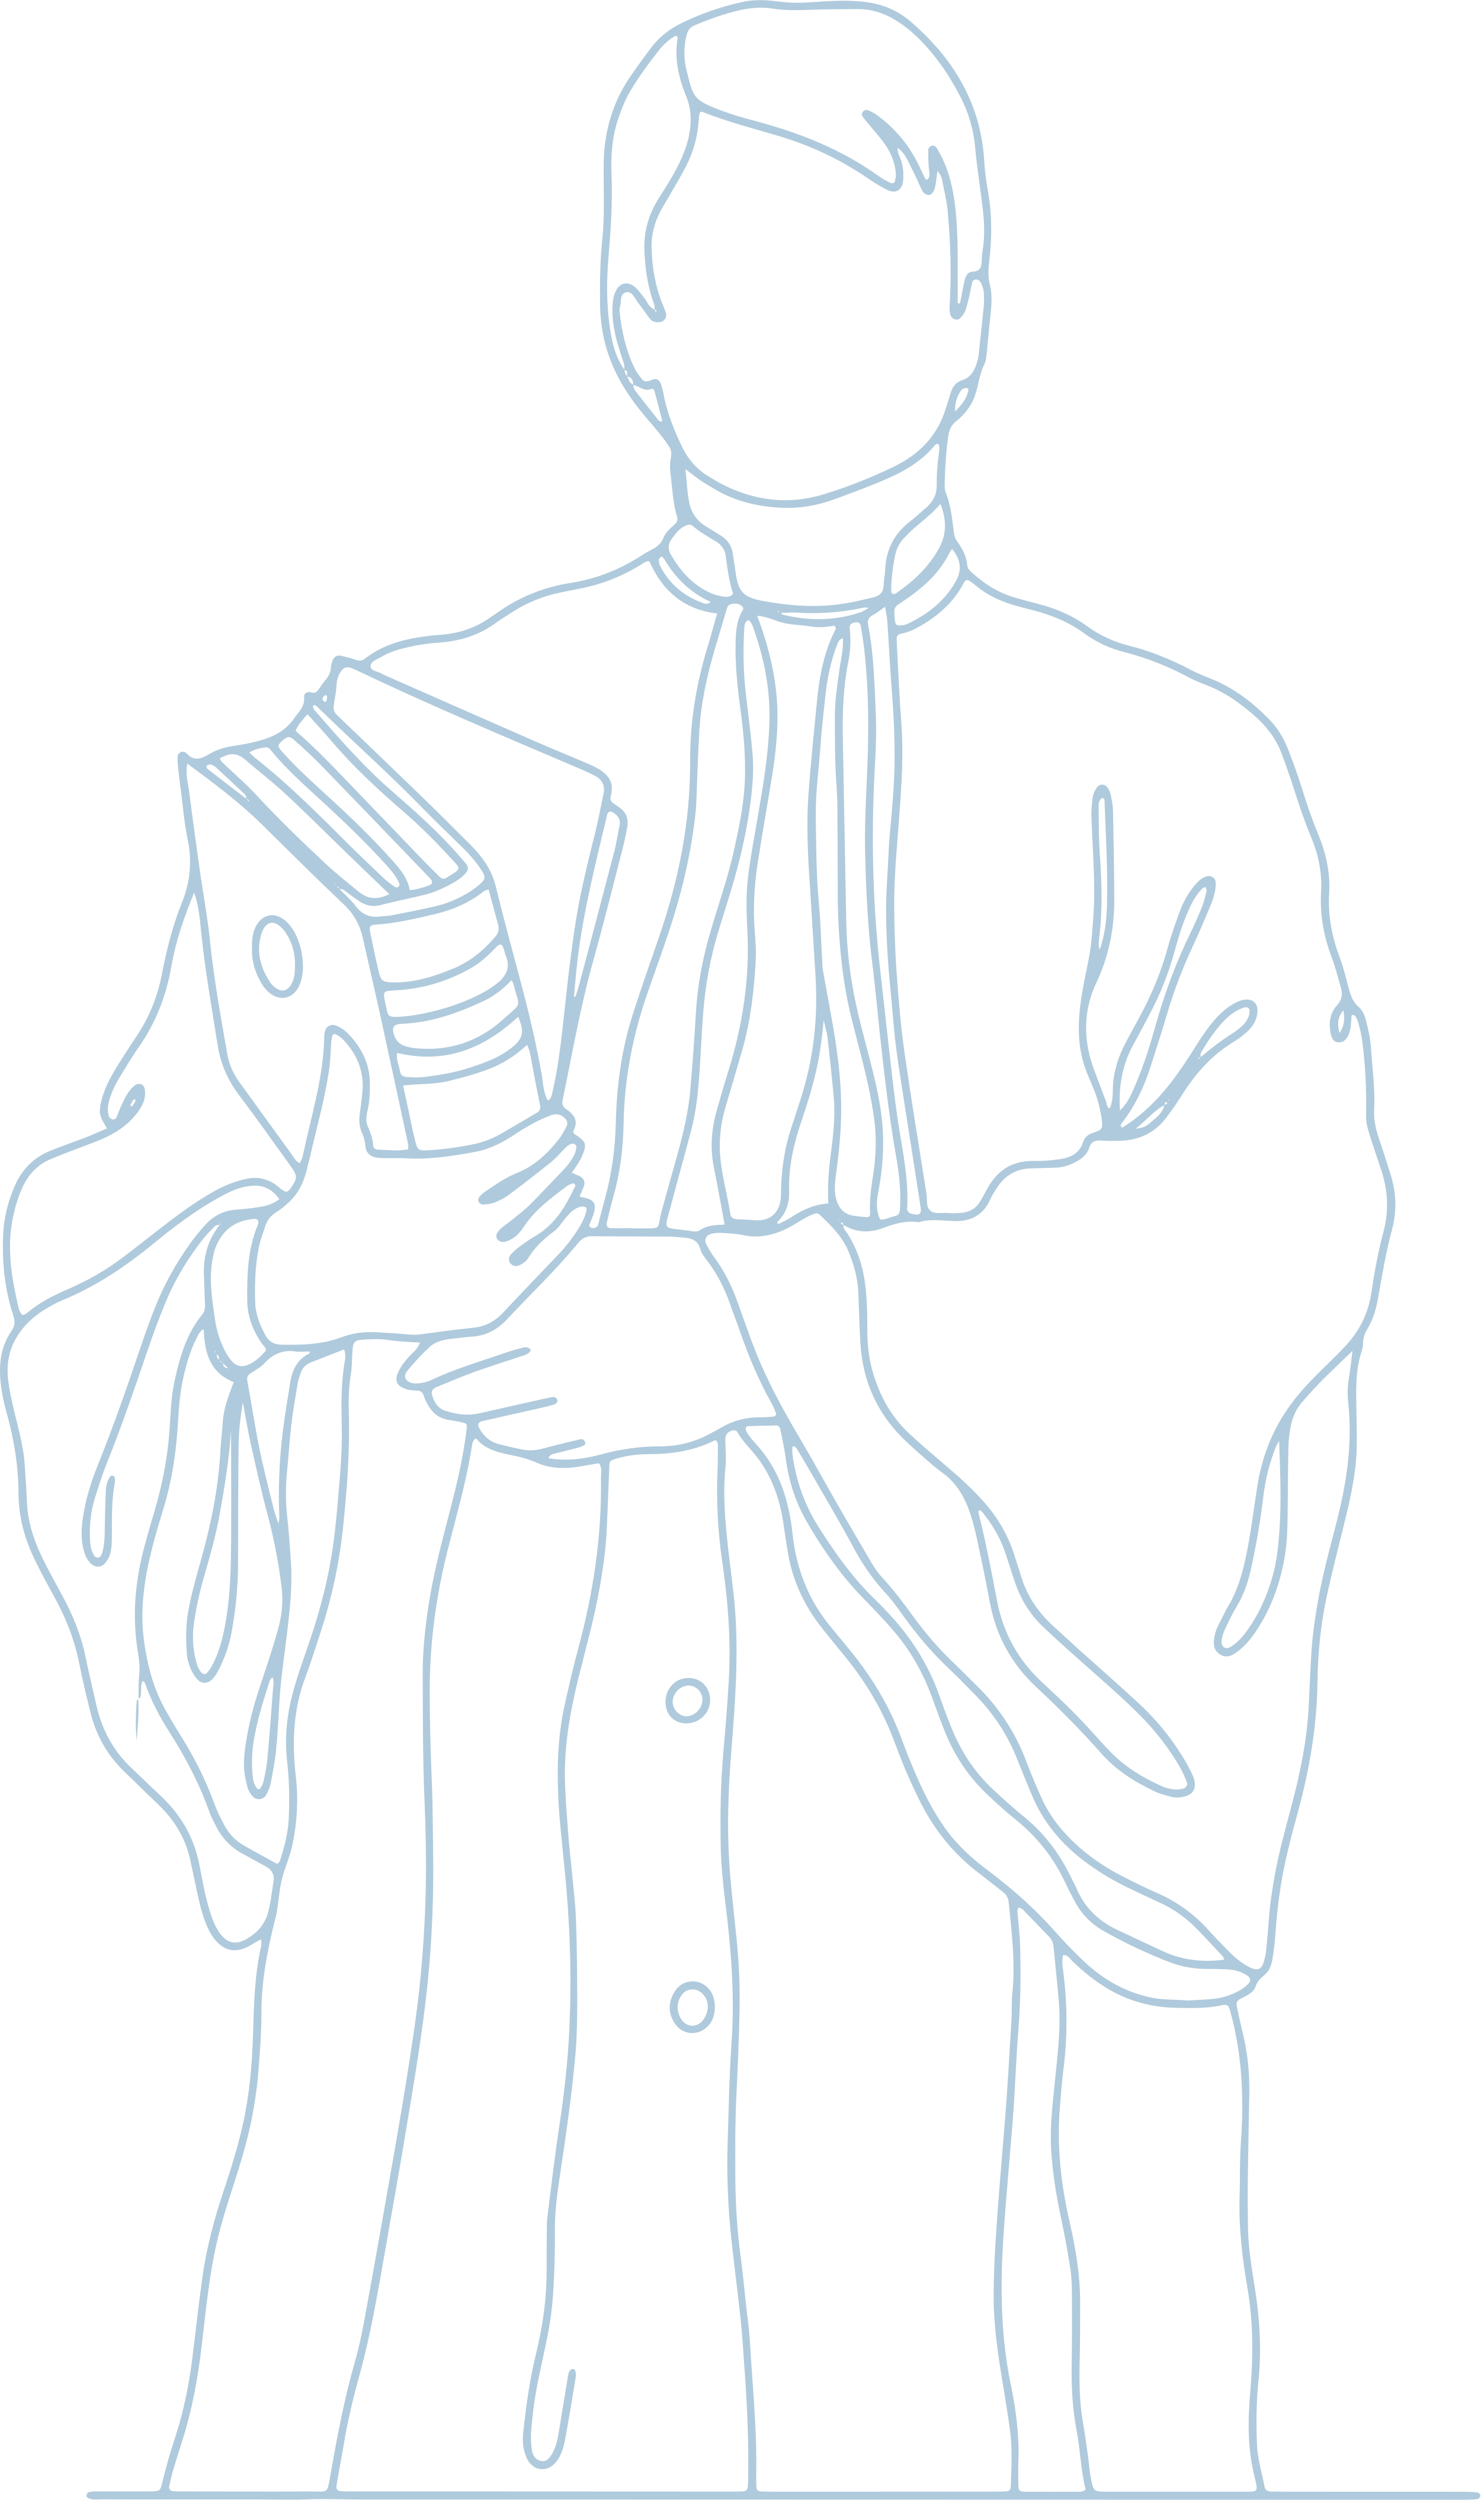 <svg width="253" height="427" viewBox="0 0 253 427" fill="none" xmlns="http://www.w3.org/2000/svg">
<g style="mix-blend-mode:multiply" opacity="0.5" clip-path="url(#clip0_699_2)">
<path d="M44.64 331.2C43.38 331.79 42.52 332.5 41.44 332.85C39.77 333.38 38.43 332.97 37.22 331.81C36.15 330.78 35.53 329.46 35.02 328.1C34.27 326.1 33.85 324 33.41 321.92C33.1 320.42 32.78 318.92 32.44 317.42C31.68 314.09 30.03 311.24 27.65 308.8C26.64 307.76 25.56 306.78 24.52 305.77C23.42 304.7 22.33 303.61 21.22 302.55C18.3 299.75 16.42 296.36 15.45 292.46C14.75 289.65 14.08 286.82 13.51 283.98C12.7 279.92 11.18 276.14 9.18 272.54C8.1 270.6 7.05 268.64 6.07 266.66C4.27 263.02 3.18 259.18 3.16 255.09C3.14 250.45 2.43 245.92 1.18 241.46C0.56 239.25 0.09 236.99 0.01 234.67C-0.08 232.03 0.43 229.56 1.92 227.37C2.5 226.52 2.64 225.8 2.3 224.77C0.78 220.18 0.31 215.44 0.55 210.62C0.69 207.86 1.38 205.24 2.45 202.7C3.67 199.79 5.7 197.71 8.61 196.53C10.59 195.73 12.61 195.04 14.59 194.27C15.77 193.81 16.93 193.28 18.26 192.72C17.69 191.65 16.99 190.77 17.06 189.61C17.14 188.4 17.48 187.27 17.91 186.15C18.59 184.39 19.58 182.79 20.58 181.2C21.45 179.83 22.32 178.46 23.23 177.12C25.46 173.82 26.93 170.2 27.67 166.3C28.47 162.1 29.53 157.99 31.13 154.01C32.53 150.53 32.82 146.94 32.03 143.21C31.45 140.46 31.25 137.64 30.88 134.85C30.72 133.67 30.56 132.48 30.44 131.3C30.37 130.62 30.32 129.94 30.34 129.26C30.35 128.58 31.04 128.19 31.61 128.48C31.69 128.52 31.78 128.54 31.83 128.6C33.11 130.12 34.4 129.6 35.82 128.74C37.29 127.84 38.99 127.51 40.69 127.26C42.21 127.04 43.71 126.7 45.17 126.24C47.27 125.58 49.03 124.46 50.3 122.62C51.06 121.52 52.13 120.6 51.95 119.02C51.89 118.53 52.44 118.03 53.02 118.23C53.76 118.49 54.13 118.2 54.49 117.65C54.82 117.15 55.16 116.65 55.55 116.21C56.14 115.54 56.5 114.81 56.54 113.91C56.55 113.58 56.66 113.24 56.77 112.92C57.03 112.15 57.58 111.82 58.35 112.01C59.18 112.21 60 112.43 60.81 112.7C61.34 112.87 61.83 112.89 62.26 112.55C66.14 109.49 70.79 108.78 75.49 108.39C78.48 108.14 81.16 107.26 83.59 105.56C84.01 105.27 84.45 105 84.87 104.7C88.68 101.95 92.91 100.27 97.55 99.54C101.73 98.88 105.61 97.38 109.2 95.12C109.85 94.71 110.5 94.29 111.18 93.95C112.11 93.48 112.9 92.95 113.31 91.9C113.69 90.94 114.49 90.24 115.26 89.55C115.68 89.17 115.84 88.78 115.66 88.2C114.88 85.74 114.86 83.15 114.51 80.62C114.4 79.79 114.45 78.9 114.62 78.08C114.78 77.33 114.62 76.72 114.23 76.15C113.7 75.37 113.15 74.62 112.55 73.89C111.52 72.63 110.44 71.43 109.42 70.16C106.67 66.73 104.49 62.99 103.38 58.7C102.78 56.38 102.51 54 102.5 51.61C102.48 48.03 102.51 44.45 102.89 40.87C103.32 36.79 103.1 32.68 103.12 28.58C103.12 27.04 103.2 25.52 103.43 23.99C104.02 20.03 105.4 16.4 107.65 13.11C108.76 11.49 109.92 9.91 111.09 8.33C112.43 6.52 114.12 5.11 116.15 4.09C119.6 2.36 123.22 1.11 126.99 0.3C129.1 -0.15 131.25 0.03 133.37 0.3C135.33 0.56 137.27 0.48 139.24 0.34C142.38 0.12 145.54 -0.06 148.68 0.47C151.28 0.91 153.59 1.98 155.56 3.68C162.91 10.01 167.61 17.75 168.15 27.68C168.24 29.38 168.5 31.08 168.79 32.75C169.49 36.74 169.46 40.74 168.98 44.74C168.82 46.11 168.79 47.41 169.13 48.78C169.64 50.88 169.26 53.03 169.07 55.15C168.96 56.42 168.81 57.69 168.68 58.96C168.65 59.21 168.68 59.48 168.64 59.73C168.5 60.57 168.52 61.49 168.15 62.23C167.11 64.31 167.14 66.72 166.03 68.76C165.37 69.97 164.5 71.03 163.41 71.88C162.46 72.62 162.1 73.55 161.95 74.72C161.62 77.26 161.43 79.81 161.39 82.37C161.38 82.97 161.34 83.57 161.57 84.14C162.44 86.3 162.66 88.6 162.94 90.89C163.02 91.51 163.17 92.03 163.55 92.53C164.43 93.71 165.09 94.99 165.23 96.49C165.28 97.05 165.59 97.4 165.99 97.76C168.17 99.73 170.6 101.28 173.46 102.08C174.69 102.43 175.92 102.78 177.16 103.09C180.25 103.86 183.15 105.07 185.74 106.96C187.91 108.54 190.31 109.63 192.9 110.28C196.56 111.21 200.02 112.61 203.36 114.37C204.49 114.96 205.68 115.45 206.87 115.92C210.67 117.43 213.84 119.85 216.69 122.72C218.15 124.19 219.25 125.93 220 127.85C220.83 130 221.64 132.16 222.32 134.35C223.15 137.04 224.04 139.71 225.12 142.31C226.48 145.59 227.28 148.98 227.06 152.53C226.82 156.36 227.54 159.99 228.87 163.55C229.44 165.06 229.83 166.64 230.25 168.21C230.62 169.6 230.91 170.94 232.12 171.99C233.1 172.84 233.35 174.21 233.64 175.46C233.89 176.54 234.11 177.64 234.18 178.74C234.42 182.31 234.93 185.88 234.75 189.47C234.66 191.22 235.02 192.85 235.58 194.48C236.27 196.5 236.91 198.53 237.55 200.56C238.51 203.65 238.66 206.77 237.82 209.9C236.78 213.78 236.11 217.73 235.42 221.68C235.09 223.55 234.56 225.34 233.59 226.97C233.14 227.73 232.86 228.49 232.85 229.38C232.85 229.8 232.78 230.24 232.65 230.64C231.51 234.04 231.66 237.54 231.72 241.04C231.76 243.26 231.83 245.48 231.75 247.7C231.59 252.25 230.52 256.64 229.43 261.03C228.49 264.84 227.52 268.64 226.68 272.47C225.6 277.4 225.13 282.42 225.06 287.46C224.95 294.85 223.73 302.05 221.8 309.16C220.59 313.6 219.4 318.05 218.71 322.62C218.3 325.32 218.02 328.03 217.84 330.76C217.75 332.12 217.56 333.47 217.33 334.82C217.23 335.4 217.03 336 216.72 336.49C216.11 337.47 214.91 337.91 214.52 339.2C214.16 340.38 212.87 340.86 211.81 341.42C211.26 341.72 211.18 342.19 211.29 342.72C211.63 344.3 211.98 345.89 212.36 347.46C213.14 350.72 213.47 354.02 213.42 357.36C213.34 362.48 213.22 367.6 213.16 372.73C213.13 375.38 213.16 378.02 213.2 380.67C213.27 384.44 213.98 388.13 214.53 391.84C215.24 396.67 215.49 401.49 215 406.38C214.62 410.12 214.57 413.88 214.74 417.64C214.85 420.05 215.59 422.33 216.02 424.68C216.12 425.25 216.56 425.52 217.14 425.52C217.82 425.52 218.51 425.54 219.19 425.54C229.52 425.54 239.86 425.54 250.19 425.55C250.95 425.55 251.72 425.59 252.48 425.7C252.65 425.72 252.9 426.07 252.9 426.26C252.9 426.45 252.63 426.78 252.45 426.8C251.69 426.89 250.92 426.92 250.15 426.92C240.41 426.92 230.68 426.92 220.94 426.92C167.74 426.91 114.54 426.89 61.34 426.88C58.45 426.88 55.56 426.73 52.67 426.85C49.77 426.97 46.86 426.87 43.96 426.87C40.97 426.87 37.98 426.87 34.99 426.87C32.09 426.87 29.18 426.87 26.28 426.87C23.38 426.87 20.47 426.87 17.57 426.85C16.73 426.85 15.86 427.03 15.06 426.63C14.92 426.56 14.73 426.36 14.75 426.26C14.79 426.04 14.92 425.71 15.08 425.66C15.47 425.53 15.91 425.49 16.33 425.49C18.89 425.48 21.45 425.49 24.02 425.49C24.62 425.49 25.22 425.5 25.81 425.49C27.33 425.45 27.37 425.4 27.71 424.02C27.99 422.86 28.28 421.7 28.61 420.56C29.03 419.08 29.48 417.61 29.96 416.16C31.45 411.6 32.35 406.92 32.93 402.17C33.47 397.77 33.95 393.36 34.57 388.97C35.29 383.8 36.65 378.78 38.31 373.84C39.55 370.12 40.71 366.37 41.55 362.53C42.65 357.51 43.08 352.42 43.23 347.29C43.38 342.26 43.5 337.22 44.63 332.28C44.68 332.05 44.63 331.79 44.63 331.24L44.64 331.2ZM143.11 208.09C143.17 208.39 143.34 208.6 143.66 208.65C143.63 209.01 143.77 209.21 144.16 209.15C143.94 209.75 144.39 210.1 144.66 210.51C146.43 213.2 147.39 216.16 147.8 219.35C148.11 221.82 148.17 224.28 148.16 226.76C148.16 229.16 148.34 231.54 148.97 233.86C150.13 238.15 152.18 241.95 155.48 244.98C157.74 247.06 160.09 249.05 162.43 251.04C164.38 252.7 166.24 254.46 167.96 256.37C170.39 259.07 172.2 262.14 173.29 265.62C173.62 266.68 174 267.72 174.3 268.79C175.29 272.25 177.16 275.16 179.79 277.58C181.42 279.08 183.06 280.58 184.71 282.07C188.01 285.04 191.36 287.96 194.61 290.98C197.82 293.96 200.53 297.36 202.71 301.17C203.09 301.84 203.45 302.52 203.75 303.22C204.86 305.85 203.36 306.86 201.3 306.98C200.88 307.01 200.44 306.98 200.03 306.86C199.13 306.61 198.2 306.39 197.36 305.99C193.93 304.39 190.74 302.39 188.21 299.54C184.69 295.57 180.98 291.8 177.1 288.2C172.89 284.29 170.24 279.54 169.14 273.91C168.65 271.4 168.19 268.88 167.65 266.38C167.09 263.8 166.63 261.19 165.8 258.67C164.88 255.86 163.52 253.37 161.05 251.57C159.6 250.52 158.27 249.31 156.92 248.12C155.77 247.1 154.62 246.07 153.57 244.95C149.95 241.1 147.81 236.51 147.16 231.27C146.86 228.82 146.86 226.33 146.74 223.86C146.68 222.67 146.68 221.47 146.6 220.28C146.45 218.04 145.84 215.92 145 213.85C143.95 211.24 141.99 209.33 140.01 207.44C139.74 207.18 139.41 207.18 139.07 207.31C137.77 207.78 136.65 208.56 135.47 209.25C132.81 210.8 130.02 211.6 126.9 210.94C125.66 210.67 124.36 210.64 123.08 210.55C122.58 210.52 122.06 210.6 121.56 210.7C120.7 210.87 120.25 211.67 120.63 212.44C121.05 213.28 121.54 214.09 122.09 214.84C123.83 217.2 125.09 219.8 126.06 222.55C126.77 224.56 127.49 226.57 128.22 228.57C129.33 231.62 130.65 234.57 132.11 237.48C134.46 242.14 137.24 246.54 139.77 251.09C142.75 256.46 145.86 261.76 148.98 267.06C149.45 267.86 150 268.65 150.63 269.33C152.49 271.34 154.15 273.51 155.75 275.72C157.91 278.7 160.28 281.5 162.95 284.03C164.25 285.26 165.49 286.56 166.78 287.81C170.64 291.56 173.51 295.94 175.39 300.99C176.13 302.99 176.98 304.95 177.85 306.9C179.18 309.91 181.14 312.47 183.53 314.72C185.98 317.02 188.72 318.89 191.7 320.42C193.67 321.43 195.66 322.42 197.7 323.31C201.05 324.77 203.92 326.84 206.36 329.54C207.56 330.87 208.82 332.15 210.08 333.43C211.11 334.46 212.24 335.37 213.56 336.02C214.82 336.63 215.51 336.36 215.89 335.06C216.08 334.41 216.23 333.73 216.3 333.06C216.49 331.19 216.66 329.32 216.79 327.45C216.95 325.23 217.28 323.04 217.66 320.86C218.4 316.57 219.58 312.38 220.69 308.17C222.11 302.8 223.23 297.38 223.54 291.81C223.73 288.4 223.83 284.99 224.07 281.58C224.22 279.46 224.52 277.34 224.84 275.24C225.63 270.09 227.01 265.06 228.31 260.03C230.05 253.29 231.08 246.5 230.31 239.52C230.15 238.09 230.21 236.63 230.46 235.18C230.7 233.8 230.82 232.4 231.04 230.72C229.47 232.23 228.11 233.52 226.77 234.83C225.24 236.32 223.79 237.88 222.4 239.51C221.35 240.73 220.79 242.12 220.49 243.63C220.26 244.8 220.12 246 220.1 247.18C220.02 250.68 220.02 254.18 219.98 257.68C219.95 260.5 219.93 263.31 219.43 266.1C218.6 270.79 216.97 275.15 214.24 279.06C213.3 280.4 212.2 281.59 210.81 282.47C210.03 282.96 209.23 283.08 208.4 282.55C207.59 282.03 207.29 281.23 207.36 280.35C207.44 279.42 207.65 278.5 208.09 277.65C208.68 276.51 209.2 275.34 209.85 274.24C211.36 271.71 212.17 268.96 212.79 266.1C213.67 262.01 214.15 257.86 214.8 253.73C215.67 248.23 217.77 243.25 221.25 238.87C222.9 236.79 224.77 234.92 226.67 233.08C227.83 231.95 228.99 230.81 230.08 229.61C232.38 227.08 233.78 224.13 234.28 220.72C234.79 217.26 235.42 213.82 236.32 210.44C237.25 206.96 237.14 203.51 236.04 200.1C235.38 198.07 234.68 196.06 234.04 194.02C233.68 192.89 233.33 191.76 233.36 190.53C233.46 186.18 233.26 181.83 232.67 177.51C232.54 176.58 232.3 175.67 232.07 174.76C231.96 174.35 231.77 173.96 231.57 173.59C231.5 173.47 231.32 173.38 231.17 173.33C230.99 173.27 230.88 173.38 230.87 173.61C230.8 174.8 230.8 176.01 230.19 177.09C229.8 177.78 229.2 178.12 228.52 178.01C227.81 177.9 227.54 177.37 227.39 176.77C226.92 174.92 227.13 173.11 228.39 171.7C229.27 170.72 229.38 169.79 229.06 168.67C228.57 166.95 228.13 165.2 227.5 163.53C226.12 159.88 225.45 156.14 225.68 152.25C225.87 148.94 225.18 145.8 223.9 142.77C222.8 140.17 221.94 137.49 221.07 134.82C220.41 132.79 219.72 130.78 218.97 128.78C218.06 126.33 216.56 124.28 214.63 122.53C212.01 120.17 209.18 118.15 205.84 116.91C204.88 116.55 203.94 116.14 203.03 115.66C199.55 113.8 195.92 112.35 192.09 111.38C189.58 110.75 187.26 109.67 185.18 108.14C182.52 106.19 179.53 105 176.36 104.19C175.37 103.94 174.37 103.69 173.39 103.41C170.9 102.69 168.6 101.62 166.6 99.94C166.34 99.72 166.06 99.52 165.78 99.32C165.19 98.91 164.97 98.94 164.59 99.66C162.89 102.87 160.3 105.14 157.2 106.92C156.16 107.52 155.08 108.02 153.89 108.24C153.39 108.33 153.17 108.66 153.18 109.14C153.2 109.91 153.24 110.68 153.28 111.44C153.5 115.44 153.66 119.45 153.97 123.45C154.37 128.66 154.03 133.86 153.65 139.05C153.28 144.07 152.77 149.08 152.76 154.12C152.76 158.3 152.9 162.48 153.21 166.65C153.53 170.99 153.88 175.33 154.5 179.64C155.66 187.74 156.99 195.82 158.28 203.91C158.44 204.9 158.12 206.14 158.97 206.8C159.77 207.42 160.95 207.06 161.96 207.16C162.72 207.24 163.5 207.19 164.26 207.13C165.61 207.01 166.71 206.41 167.42 205.22C167.86 204.49 168.26 203.74 168.67 202.99C170.38 199.88 172.9 198.2 176.56 198.28C178.09 198.31 179.63 198.18 181.15 197.95C182.92 197.69 184.43 196.93 185.02 195.05C185.31 194.12 185.97 193.71 186.83 193.43C188.24 192.96 188.37 192.78 188.25 191.52C188.18 190.76 188.01 190.01 187.86 189.25C187.47 187.31 186.65 185.52 185.88 183.72C184.71 181 184.23 178.14 184.29 175.23C184.34 172.59 184.75 169.96 185.26 167.36C185.67 165.27 186.18 163.18 186.4 161.07C186.71 158.02 186.94 154.94 186.92 151.88C186.9 147.7 186.59 143.52 186.44 139.34C186.41 138.41 186.53 137.47 186.61 136.53C186.68 135.75 186.96 135.04 187.44 134.42C187.89 133.84 188.76 133.85 189.18 134.49C189.41 134.84 189.64 135.23 189.72 135.63C189.91 136.55 190.11 137.48 190.13 138.41C190.24 143.53 190.34 148.66 190.35 153.78C190.35 158.7 189.39 163.41 187.26 167.91C185.81 170.96 185.28 174.24 185.66 177.64C185.89 179.69 186.47 181.64 187.22 183.56C187.81 185.07 188.34 186.6 188.95 188.1C189.11 188.48 188.99 189.07 189.58 189.31C190.01 188.27 190.1 187.26 190.1 186.23C190.13 183.26 190.99 180.52 192.38 177.92C193.1 176.56 193.84 175.21 194.57 173.87C196.71 169.96 198.41 165.88 199.57 161.57C200.1 159.6 200.81 157.67 201.51 155.74C202.06 154.21 202.84 152.78 203.85 151.49C204.32 150.88 204.84 150.31 205.52 149.92C206.06 149.61 206.65 149.46 207.21 149.83C207.69 150.15 207.71 150.69 207.68 151.21C207.62 152.42 207.25 153.57 206.79 154.67C205.87 156.88 204.94 159.08 203.93 161.24C202.12 165.11 200.58 169.08 199.37 173.18C198.47 176.2 197.5 179.21 196.54 182.21C195.44 185.65 193.9 188.87 191.69 191.75C191.51 191.99 191.21 192.26 191.7 192.59C194.77 190.69 197.36 188.24 199.61 185.42C201.43 183.15 202.99 180.7 204.55 178.25C205.51 176.74 206.51 175.24 207.72 173.92C208.71 172.84 209.79 171.89 211.11 171.23C211.65 170.96 212.19 170.74 212.81 170.71C214.01 170.64 214.79 171.32 214.81 172.51C214.83 173.98 214.16 175.16 213.14 176.12C212.46 176.76 211.71 177.35 210.91 177.83C207.16 180.08 204.32 183.2 202.01 186.87C201.1 188.31 200.13 189.73 199.09 191.07C197.19 193.51 194.61 194.68 191.55 194.82C190.45 194.87 189.33 194.87 188.23 194.8C187.2 194.74 186.42 194.86 186.06 196.04C185.69 197.25 184.7 197.98 183.61 198.53C182.53 199.08 181.39 199.41 180.17 199.43C178.8 199.46 177.44 199.5 176.07 199.54C173.58 199.63 171.67 200.75 170.32 202.83C169.86 203.54 169.42 204.29 169.06 205.06C167.91 207.53 165.84 208.57 163.28 208.54C161.17 208.52 159.05 208.09 156.96 208.74C154.86 208.41 152.89 208.96 150.96 209.69C148.59 210.6 146.3 210.55 144.1 209.2C144.04 208.92 143.87 208.76 143.59 208.71C143.41 208.52 143.23 208.34 143.04 208.15L142.97 208.04L143.11 208.08V208.09ZM42.53 137.05C42.58 136.65 42.42 136.46 42 136.51C42.17 136.14 42 135.84 41.76 135.6C40.15 134.08 38.52 132.57 36.89 131.06C36.71 130.89 36.47 130.77 36.25 130.64C35.97 130.48 35.42 130.61 35.33 130.82C35.18 131.15 35.41 131.28 35.6 131.43C37.76 133.1 39.92 134.77 42.08 136.43C42.26 136.61 42.43 136.8 42.61 136.98C42.65 137.01 42.69 137.03 42.72 137.06C42.66 137.06 42.6 137.06 42.53 137.05ZM56.49 150.25C56.33 150.28 56.3 150.16 56.43 150.15C56.77 150.11 56.3 150 56.54 150.25L57 150.8C57.16 150.97 57.32 151.15 57.49 151.32C57.66 151.49 57.82 151.66 57.99 151.83C58.94 152.81 59.98 153.71 60.8 154.79C61.91 156.24 63.28 156.76 65.04 156.51C65.63 156.42 66.24 156.46 66.82 156.34C69.24 155.87 71.67 155.39 74.08 154.85C76.17 154.38 78.15 153.58 79.98 152.47C80.7 152.03 81.4 151.53 82.03 150.96C82.94 150.15 82.96 149.75 82.33 148.75C81.37 147.23 80.19 145.89 78.9 144.63C76.52 142.31 74.12 140 71.8 137.62C66.19 131.88 60.19 126.56 54.46 120.96C54.34 120.84 54.22 120.71 54.08 120.62C53.9 120.51 53.72 120.2 53.48 120.57C53.45 121.15 53.91 121.47 54.23 121.84C58.25 126.49 62.32 131.08 66.97 135.12C71.09 138.71 75.17 142.33 78.73 146.49C79.06 146.88 79.42 147.25 79.72 147.66C80.06 148.14 79.96 148.65 79.6 149.07C78.99 149.79 78.22 150.33 77.39 150.79C75.82 151.67 74.19 152.41 72.44 152.84C69.96 153.45 67.45 153.94 64.98 154.58C63.72 154.91 62.61 154.69 61.56 154.03C60.7 153.48 59.89 152.85 59.07 152.25C58.72 152 58.4 151.72 57.92 151.9C57.99 151.51 57.79 151.37 57.43 151.38C57.4 151.09 57.25 150.9 56.95 150.86C56.8 150.66 56.65 150.46 56.5 150.25H56.49ZM204.6 181.08L204.48 181.13L204.53 181.01C204.73 180.85 204.93 180.69 205.13 180.53C206.87 179.04 208.68 177.67 210.61 176.44C211.18 176.08 211.71 175.65 212.21 175.19C212.85 174.61 213.29 173.9 213.45 173.03C213.51 172.67 213.51 172.32 213.2 172.12C213.02 172.01 212.7 172.01 212.49 172.08C211.09 172.55 209.96 173.43 208.96 174.49C207.51 176.04 206.33 177.8 205.25 179.63C205.07 179.94 205.03 180.26 205.18 180.59C204.77 180.49 204.66 180.76 204.6 181.08ZM199.46 188.19C199.55 188.08 199.65 187.97 199.72 187.85C199.73 187.83 199.67 187.76 199.65 187.71C199.61 187.9 199.57 188.09 199.53 188.27C199.11 188.14 198.95 188.33 198.95 188.73C197.14 189.63 195.95 191.25 194.02 192.76C195.39 192.66 196.07 192.16 196.67 191.62C197.59 190.79 198.67 190.05 198.9 188.68C199.23 188.68 199.37 188.46 199.46 188.19ZM37.52 232.2C37.58 232.53 37.72 232.76 38.12 232.68C38.02 233.4 38.44 233.64 39.05 233.7L39.11 233.87L39.04 233.75C38.71 233.42 38.37 233.08 38.04 232.75C37.84 232.59 37.65 232.43 37.45 232.27C37.44 231.85 37.37 231.46 36.96 231.22C36.89 231.03 36.82 230.85 36.75 230.66C36.73 230.72 36.68 230.82 36.7 230.84C36.8 230.95 36.92 231.05 37.03 231.15C37.09 231.55 36.97 232.03 37.51 232.2H37.52ZM107.08 64.29C107.14 63.83 107.35 63.31 106.62 63.18C106.73 62.66 106.62 62.18 106.45 61.68C106.09 60.63 105.75 59.58 105.45 58.51C104.86 56.36 104.49 54.19 104.65 51.95C104.72 50.99 104.91 50.09 105.44 49.29C106.08 48.33 107.14 48.14 108.11 48.76C108.85 49.23 109.31 49.96 109.86 50.61C110.5 51.37 110.78 52.45 111.81 52.88L112.01 53.29C112.06 53.23 112.15 53.15 112.14 53.1C112.1 52.89 111.96 52.84 111.76 52.94C111.98 52.32 111.67 51.78 111.48 51.22C110.57 48.45 110.18 45.6 110.08 42.68C109.97 39.48 110.82 36.62 112.48 33.95C113.2 32.79 113.95 31.65 114.64 30.47C115.97 28.18 117.16 25.8 117.69 23.19C118.15 20.92 118.15 18.72 117.22 16.44C115.93 13.28 115.15 9.95 115.77 6.46C115.79 6.37 115.6 6.24 115.46 6.07C115.04 6.35 114.58 6.59 114.2 6.92C113.69 7.36 113.17 7.83 112.75 8.36C110.95 10.64 109.22 12.96 107.73 15.46C106.81 17.01 106.15 18.66 105.58 20.37C104.53 23.5 104.33 26.74 104.47 29.97C104.66 34.59 104.34 39.18 103.96 43.77C103.63 47.7 103.59 51.6 104.12 55.5C104.49 58.2 105.03 60.86 106.68 63.15C106.7 63.57 106.85 63.94 107.13 64.26C107.4 64.82 107.54 65.48 108.23 65.71C108.14 66.17 108.37 66.53 108.62 66.86C109.81 68.39 111 69.92 112.22 71.43C112.43 71.69 112.62 72.1 113.16 71.97C112.72 70.29 112.31 68.66 111.88 67.04C111.8 66.73 111.65 66.26 111.25 66.43C110.03 66.95 109.21 65.92 108.18 65.74C108.16 64.99 107.95 64.38 107.07 64.3L107.08 64.29ZM23.21 187.77C22.61 187.67 22.61 188.24 22.36 188.53C22.23 188.68 22.27 188.86 22.44 188.98C22.46 188.99 22.56 188.9 22.61 188.84C22.93 188.53 23.12 188.16 23.15 187.72C23.17 187.68 23.2 187.65 23.22 187.61C23.22 187.67 23.22 187.72 23.21 187.78V187.77ZM133.33 104.68C133.22 104.57 133.11 104.45 132.99 104.36C132.96 104.34 132.86 104.4 132.79 104.42C132.99 104.48 133.19 104.55 133.39 104.61C133.5 104.73 133.58 104.94 133.71 104.97C138.2 106.08 142.67 106.03 147.08 104.55C147.47 104.42 147.82 104.14 148.4 103.81C147.92 103.78 147.74 103.73 147.59 103.76C143.82 104.59 140 104.88 136.14 104.63C135.21 104.57 134.27 104.66 133.33 104.67V104.68ZM191.25 189.71C192.82 188.29 193.51 186.35 194.29 184.48C195.53 181.48 196.5 178.39 197.37 175.27C198.91 169.75 200.88 164.4 203.4 159.26C204.11 157.81 204.76 156.32 205.36 154.81C205.71 153.95 205.92 153.03 206.14 152.12C206.18 151.94 205.99 151.7 205.9 151.49C205.75 151.56 205.56 151.59 205.45 151.69C204.32 152.78 203.63 154.14 203 155.55C201.95 157.89 201.24 160.35 200.56 162.81C199.57 166.36 198.22 169.75 196.5 173C195.54 174.81 194.6 176.63 193.61 178.42C191.63 181.97 191.06 185.78 191.33 189.77C191.26 189.77 191.18 189.75 191.11 189.77C191.07 189.79 191.05 189.86 191.03 189.91C191.11 189.84 191.19 189.77 191.27 189.69L191.25 189.71ZM167.14 257.93L167.06 257.77L167.19 257.88C167.18 258.05 167.12 258.23 167.16 258.39C168.42 263.35 169.37 268.37 170.33 273.4C171.38 278.93 174 283.64 178.18 287.45C178.56 287.8 178.92 288.15 179.3 288.5C181.94 290.93 184.48 293.46 186.87 296.13C187.78 297.15 188.7 298.16 189.65 299.14C192.11 301.7 195.09 303.52 198.3 304.98C199.48 305.52 200.73 305.78 202.04 305.5C202.58 305.38 202.94 304.86 202.74 304.36C202.43 303.57 202.1 302.77 201.69 302.04C199.83 298.75 197.55 295.79 194.89 293.1C192.07 290.24 189.04 287.61 186.03 284.95C183.41 282.63 180.8 280.3 178.25 277.9C175.91 275.7 174.28 273.01 173.29 269.95C172.79 268.41 172.29 266.87 171.78 265.33C170.96 262.88 169.72 260.65 168.11 258.63C167.86 258.31 167.64 257.9 167.13 257.93H167.14ZM209.22 334.69L209.27 334.86L209.16 334.74C209.06 334.52 209 334.25 208.85 334.08C207.46 332.58 206.05 331.09 204.64 329.61C202.79 327.68 200.67 326.12 198.24 325C196.38 324.14 194.52 323.28 192.68 322.39C189.91 321.05 187.29 319.46 184.85 317.57C181.07 314.63 178.14 311.04 176.28 306.6C175.42 304.56 174.58 302.5 173.77 300.44C172.11 296.26 169.68 292.58 166.52 289.39C165.08 287.93 163.66 286.46 162.17 285.05C159.24 282.28 156.65 279.24 154.31 275.97C153.37 274.65 152.43 273.31 151.33 272.13C149.1 269.74 147.3 267.1 145.76 264.22C143.54 260.09 141.14 256.06 138.81 251.99C138 250.58 137.18 249.19 136.34 247.8C136.14 247.46 136 247.02 135.42 246.98C135.25 247.92 135.42 248.85 135.59 249.76C136.29 253.66 137.65 257.32 139.77 260.68C142.6 265.16 145.65 269.47 149.49 273.17C150.17 273.82 150.81 274.5 151.46 275.18C155.47 279.36 158.54 284.12 160.48 289.6C161.13 291.45 161.81 293.29 162.55 295.11C164.17 299.12 166.48 302.67 169.66 305.63C171.34 307.2 173.05 308.75 174.84 310.2C178.29 312.99 180.9 316.41 182.84 320.37C183.22 321.14 183.64 321.88 183.97 322.66C185.36 325.87 187.72 328.11 190.84 329.58C193.46 330.82 196.09 332.05 198.72 333.27C202.07 334.82 205.58 335.15 209.2 334.68L209.22 334.69ZM23.61 290.11L23.67 290.15C23.7 288.79 23.62 287.41 23.78 286.07C23.93 284.77 23.78 283.52 23.57 282.27C22.71 277.08 22.92 271.93 24.03 266.79C24.68 263.79 25.58 260.86 26.44 257.92C27.71 253.58 28.58 249.18 28.93 244.65C29.15 241.77 29.18 238.86 29.79 236.01C30.67 231.9 31.79 227.9 34.5 224.55C34.91 224.05 35.05 223.53 35.02 222.91C34.94 221.29 34.93 219.67 34.84 218.06C34.66 214.79 35.47 211.82 37.5 209.22C37.56 209.17 37.64 209.13 37.69 209.08C37.71 209.06 37.69 208.99 37.69 208.94C37.53 208.98 37.5 209.09 37.58 209.28C37.22 209.14 36.9 209.23 36.65 209.48C36 210.15 35.32 210.81 34.74 211.54C32.14 214.84 29.96 218.41 28.34 222.29C27.19 225.04 26.16 227.85 25.2 230.67C23 237.13 20.79 243.58 18.24 249.92C17.48 251.82 16.87 253.78 16.25 255.72C15.52 258.02 15.26 260.39 15.37 262.8C15.41 263.66 15.46 264.51 15.87 265.29C16.07 265.67 16.29 266.09 16.78 266.01C17.13 265.96 17.33 265.63 17.43 265.28C17.77 264.13 17.88 262.95 17.89 261.74C17.91 259.44 17.98 257.13 18.06 254.83C18.09 253.89 18.26 252.97 18.81 252.17C18.88 252.06 19.12 252 19.26 252.02C19.39 252.04 19.57 252.2 19.59 252.32C19.64 252.65 19.67 253.01 19.61 253.33C19.02 256.37 19.13 259.45 19.11 262.52C19.11 263.2 19.08 263.89 18.99 264.56C18.88 265.41 18.58 266.22 18.02 266.89C17.33 267.72 16.34 267.78 15.55 267.06C14.97 266.52 14.63 265.86 14.4 265.1C13.8 263.17 13.87 261.22 14.15 259.27C14.6 256.13 15.54 253.11 16.72 250.18C19.44 243.46 21.81 236.61 24.13 229.74C24.81 227.72 25.53 225.71 26.31 223.73C27.96 219.49 30.14 215.54 32.84 211.88C33.55 210.92 34.33 210.01 35.13 209.13C36.57 207.53 38.37 206.7 40.53 206.57C41.8 206.5 43.08 206.34 44.34 206.14C45.51 205.95 46.66 205.62 47.72 204.82C46.58 203.18 45.11 202.38 43.14 202.51C41.58 202.61 40.12 203.11 38.75 203.81C37.31 204.55 35.9 205.36 34.54 206.23C31.74 208.03 29.08 210.04 26.51 212.16C21.6 216.19 16.41 219.73 10.49 222.13C9.55 222.51 8.66 223.05 7.78 223.57C6.53 224.32 5.38 225.21 4.4 226.29C1.97 228.97 0.94 232.07 1.4 235.71C1.71 238.18 2.31 240.57 2.91 242.97C3.53 245.45 4.11 247.94 4.25 250.52C4.35 252.39 4.53 254.27 4.58 256.14C4.67 259.72 5.74 263.02 7.3 266.19C8.32 268.26 9.43 270.28 10.53 272.3C12.34 275.61 13.79 279.05 14.57 282.76C15.16 285.6 15.83 288.42 16.47 291.24C17.42 295.43 19.37 299.05 22.52 302.01C24.08 303.47 25.59 304.98 27.16 306.42C30.73 309.69 33.11 313.61 34.05 318.41C34.57 321.08 35.03 323.78 35.84 326.39C36.25 327.71 36.72 328.98 37.51 330.1C38.76 331.89 40.27 332.23 42.17 331.13C43.84 330.16 45.11 328.82 45.7 326.91C46.26 325.11 46.4 323.23 46.72 321.39C46.94 320.09 46.4 319.28 45.3 318.7C44.02 318.03 42.76 317.3 41.48 316.62C39.46 315.53 37.95 313.95 36.92 311.92C36.49 311.09 36.05 310.25 35.74 309.37C34.01 304.52 31.63 300.01 28.86 295.68C27.29 293.23 25.94 290.67 24.94 287.93C24.83 287.63 24.78 287.25 24.37 287.1C23.95 287.8 24.17 288.57 24.09 289.31C24.06 289.66 24.01 289.98 23.62 290.11H23.61ZM153.3 25.26C153.28 25.19 153.27 25.12 153.23 25.06C153.21 25.03 153.15 25.02 153.11 25C153.19 25.06 153.28 25.13 153.36 25.19C153.25 26.09 153.78 26.83 154 27.64C154.31 28.73 154.39 29.83 154.27 30.93C154.1 32.51 152.98 33.15 151.55 32.43C150.34 31.82 149.17 31.09 148.05 30.32C143.36 27.11 138.27 24.78 132.83 23.17C128.51 21.89 124.13 20.76 119.93 19.09C119.86 19.06 119.77 19.09 119.69 19.09C119.37 19.44 119.42 19.88 119.39 20.3C119.2 23.14 118.52 25.86 117.2 28.39C116.37 29.98 115.46 31.52 114.57 33.07C113.98 34.11 113.33 35.11 112.78 36.17C111.73 38.17 111.22 40.29 111.31 42.57C111.43 45.84 111.97 49.01 113.22 52.04C113.42 52.51 113.62 52.98 113.76 53.47C113.98 54.28 113.42 54.99 112.55 55.04C111.92 55.07 111.36 54.9 110.97 54.37C110.31 53.48 109.68 52.57 109 51.69C108.44 50.97 108.03 49.73 107.03 49.91C105.77 50.13 106.21 51.58 105.89 52.49C105.81 52.72 105.83 53 105.85 53.25C106.19 56.58 106.93 59.81 108.38 62.84C108.71 63.52 109.19 64.14 109.65 64.74C109.92 65.1 110.35 65.21 110.8 65.08C111.35 64.93 111.89 64.47 112.48 64.95C112.97 65.36 113.01 66 113.19 66.56C113.32 66.96 113.35 67.4 113.44 67.81C114.12 70.82 115.22 73.67 116.59 76.44C117.68 78.65 119.25 80.38 121.41 81.58C121.93 81.87 122.42 82.21 122.95 82.49C128.63 85.5 134.57 86.31 140.75 84.41C144.5 83.26 148.16 81.84 151.71 80.17C152.64 79.74 153.56 79.29 154.43 78.76C157.85 76.71 160.27 73.83 161.49 70C161.77 69.11 162.09 68.22 162.34 67.32C162.65 66.19 163.15 65.32 164.39 64.93C165.71 64.51 166.41 63.42 166.82 62.15C166.98 61.67 167.11 61.17 167.17 60.66C167.48 57.87 167.78 55.07 168.06 52.27C168.13 51.59 168.09 50.91 168.08 50.22C168.08 49.52 167.86 48.88 167.54 48.26C167.38 47.94 167.1 47.73 166.73 47.73C166.33 47.73 166.13 47.99 166.05 48.35C165.89 49.1 165.76 49.86 165.58 50.6C165.38 51.43 165.2 52.27 164.9 53.06C164.73 53.52 164.4 53.95 164.06 54.31C163.55 54.85 162.66 54.57 162.4 53.88C162.13 53.13 162.22 52.37 162.26 51.6C162.55 46.39 162.36 41.2 161.89 36.01C161.74 34.32 161.3 32.66 160.99 30.98C160.87 30.33 160.66 29.73 160.13 29.2C160.01 30.14 159.94 31 159.77 31.83C159.58 32.79 159.09 33.36 158.6 33.31C157.91 33.24 157.6 32.71 157.34 32.16C156.83 31.08 156.38 29.97 155.82 28.92C155.12 27.59 154.64 26.09 153.27 25.21L153.3 25.26ZM81.34 245.66C80.81 245.93 80.72 246.35 80.65 246.78C80.52 247.54 80.4 248.29 80.26 249.05C79.33 254.09 77.95 259.02 76.67 263.97C74.56 272.1 73.4 280.36 73.41 288.77C73.41 294.15 73.57 299.52 73.79 304.9C73.94 308.4 73.92 311.9 73.98 315.4C74.12 323.34 73.84 331.27 73 339.17C72.18 346.98 70.87 354.72 69.59 362.46C68.34 370.03 66.99 377.59 65.66 385.15C64.47 391.87 63.34 398.6 61.53 405.19C60.44 409.14 59.45 413.11 58.78 417.15C58.37 419.59 57.9 422.02 57.49 424.46C57.38 425.12 57.65 425.43 58.3 425.46C58.98 425.49 59.67 425.49 60.35 425.49C81.96 425.5 103.57 425.51 125.17 425.52C127.99 425.52 127.76 425.71 127.81 422.89C127.92 416.65 127.61 410.43 127.16 404.21C126.97 401.57 126.82 398.93 126.54 396.3C126.07 391.89 125.5 387.49 125.01 383.08C124.37 377.3 124.11 371.49 124.31 365.7C124.5 360.07 124.58 354.44 124.97 348.81C125.54 340.78 124.89 332.78 123.89 324.8C123.5 321.67 123.18 318.53 123.12 315.37C123.02 309.99 123.09 304.62 123.57 299.25C123.94 295.09 124.28 290.92 124.51 286.74C124.87 280.15 124.38 273.6 123.43 267.09C122.66 261.84 122.34 256.57 122.57 251.27C122.63 249.91 122.63 248.54 122.64 247.17C122.64 246.76 122.67 246.32 122.3 246C122.22 246 122.12 245.98 122.05 246.02C118.61 247.73 114.96 248.33 111.14 248.34C109.19 248.34 107.22 248.53 105.32 249.11C104.18 249.45 104.13 249.46 104.08 250.68C103.94 254 103.81 257.33 103.68 260.66C103.52 264.5 102.98 268.3 102.27 272.08C101.33 277.12 99.93 282.04 98.71 287.01C97.31 292.75 96.33 298.55 96.52 304.48C96.62 307.55 96.88 310.61 97.11 313.68C97.24 315.47 97.47 317.24 97.64 319.03C97.91 322 98.29 324.97 98.4 327.95C98.57 332.56 98.6 337.17 98.61 341.78C98.61 344.68 98.57 347.59 98.33 350.48C97.71 357.71 96.65 364.88 95.58 372.05C95.14 375 94.76 377.97 94.79 380.97C94.82 384.56 94.73 388.14 94.49 391.72C94.33 394.11 94.03 396.47 93.56 398.82C92.67 403.34 91.49 407.8 91.01 412.39C90.79 414.43 90.52 416.47 90.87 418.51C91.03 419.41 91.5 420.13 92.46 420.3C93.38 420.46 93.86 419.8 94.27 419.14C94.9 418.11 95.19 416.94 95.39 415.76C95.92 412.56 96.45 409.36 96.97 406.17C97.05 405.66 97.08 405.14 97.46 404.75C97.56 404.65 97.76 404.57 97.9 404.59C98.04 404.61 98.24 404.74 98.27 404.86C98.35 405.18 98.42 405.53 98.37 405.85C97.98 408.29 97.57 410.73 97.15 413.17C96.9 414.6 96.68 416.03 96.36 417.45C96.09 418.62 95.65 419.74 94.83 420.65C93.46 422.17 91.41 422.04 90.26 420.33C90.03 419.99 89.89 419.57 89.74 419.17C89.27 417.94 89.26 416.65 89.39 415.38C89.87 410.88 90.49 406.41 91.56 402.01C92.6 397.77 93.27 393.48 93.36 389.11C93.41 386.98 93.37 384.84 93.4 382.71C93.42 381.34 93.36 379.97 93.52 378.62C94.16 373.37 94.78 368.12 95.58 362.89C96.41 357.4 97.02 351.89 97.27 346.35C97.63 338.58 97.44 330.82 96.8 323.06C96.65 321.19 96.44 319.32 96.27 317.45C95.97 314.14 95.56 310.83 95.4 307.51C95.12 302.04 95.26 296.58 96.46 291.2C97.18 287.95 97.92 284.71 98.79 281.5C101.37 271.97 102.82 262.3 102.66 252.42C102.65 251.59 102.91 250.71 102.32 249.9C101.16 250.1 99.99 250.3 98.82 250.49C96.42 250.88 94.01 250.82 91.78 249.84C90.43 249.25 89.08 248.86 87.66 248.58C85.31 248.12 82.96 247.63 81.34 245.68V245.66ZM150.77 425.53C157.17 425.53 163.58 425.54 169.98 425.53C170.66 425.53 171.34 425.51 172.02 425.46C172.39 425.43 172.65 425.17 172.66 424.79C172.75 421.72 172.97 418.63 172.6 415.58C172.16 412.03 171.52 408.5 170.96 404.97C170.28 400.67 169.72 396.36 169.75 391.99C169.77 389.09 169.86 386.2 170.04 383.3C170.47 376.49 171.05 369.69 171.61 362.89C172.11 356.94 172.42 350.98 172.79 345.02C172.88 343.49 172.79 341.94 172.94 340.41C173.48 335.19 172.83 330.02 172.31 324.85C172.24 324.12 171.92 323.58 171.34 323.13C169.99 322.09 168.67 321 167.31 319.97C163.01 316.72 159.7 312.67 157.27 307.86C155.61 304.58 154.17 301.21 152.91 297.77C150.89 292.26 147.96 287.29 144.24 282.77C142.99 281.25 141.75 279.73 140.53 278.2C137.56 274.46 135.5 270.29 134.67 265.56C134.36 263.8 134.1 262.03 133.84 260.26C133.26 256.23 131.99 252.47 129.55 249.16C128.39 247.58 126.88 246.27 125.94 244.52C125.85 244.36 125.49 244.24 125.29 244.28C124.29 244.46 123.87 245.05 123.9 246C123.95 247.53 124.09 249.08 123.93 250.6C123.45 255.31 123.9 259.97 124.41 264.64C124.79 268.11 125.32 271.58 125.58 275.06C126.17 282.92 125.59 290.75 124.97 298.58C124.52 304.2 124.24 309.8 124.45 315.45C124.64 320.66 125.29 325.82 125.82 330.99C126.24 335.07 126.42 339.16 126.34 343.25C126.24 348.2 126.03 353.14 125.79 358.09C125.57 362.69 125.6 367.31 125.62 371.92C125.64 376.44 125.93 380.95 126.53 385.44C127.03 389.16 127.32 392.9 127.8 396.62C128.11 399.08 128.19 401.55 128.37 404.02C128.8 410.15 129.3 416.27 129.19 422.42C129.18 423.19 129.19 423.96 129.21 424.72C129.23 425.22 129.53 425.48 130.02 425.5C130.79 425.53 131.56 425.54 132.32 425.54C138.47 425.54 144.61 425.54 150.76 425.54L150.77 425.53ZM71.75 229.29C69.71 229.2 67.92 229.09 66.15 228.83C64.89 228.64 63.59 228.7 62.31 228.77C60.51 228.86 60.29 229.14 60.2 230.89C60.13 232.17 60.13 233.46 59.93 234.72C59.58 236.93 59.52 239.15 59.59 241.36C59.78 247.78 59.29 254.15 58.64 260.52C58 266.83 56.68 272.98 54.69 279C53.86 281.51 53.09 284.05 52.15 286.52C50.07 292.02 49.88 297.69 50.54 303.43C50.99 307.37 50.76 311.25 49.94 315.13C49.48 317.31 48.48 319.32 48.03 321.49C47.59 323.66 47.53 325.9 46.94 328.05C46.92 328.13 46.9 328.21 46.87 328.3C45.63 333.37 44.65 338.47 44.66 343.72C44.66 347.14 44.39 350.54 44.13 353.95C43.98 355.99 43.68 358.02 43.34 360.04C42.67 364.09 41.53 368.02 40.29 371.93C39.1 375.67 37.84 379.39 36.98 383.22C35.68 388.98 35.15 394.84 34.45 400.68C33.79 406.2 32.82 411.65 31.11 416.94C30.56 418.64 30.03 420.36 29.52 422.07C29.28 422.89 29.1 423.72 28.92 424.56C28.81 425.06 29.07 425.42 29.55 425.45C30.23 425.49 30.91 425.5 31.6 425.5C38.69 425.5 45.78 425.54 52.86 425.5C56.2 425.48 55.85 426.07 56.49 422.43C57.6 416.13 58.78 409.85 60.54 403.68C61.17 401.47 61.69 399.22 62.11 396.96C63.55 389.16 64.94 381.35 66.31 373.54C67.97 364.13 69.61 354.73 70.94 345.26C71.9 338.41 72.45 331.52 72.68 324.62C72.87 318.73 72.75 312.85 72.5 306.96C72.21 299.97 72.24 292.96 72.21 285.96C72.19 282.12 72.59 278.3 73.16 274.49C73.87 269.76 75.01 265.12 76.22 260.5C77.62 255.14 79.03 249.77 79.69 244.25C79.82 243.15 79.81 243.12 78.76 242.88C78.1 242.73 77.42 242.6 76.75 242.51C75.09 242.3 73.92 241.39 73.12 239.97C72.83 239.45 72.56 238.91 72.37 238.35C72.18 237.78 71.86 237.51 71.27 237.5C70.5 237.48 69.74 237.41 69.01 237.11C67.84 236.62 67.44 235.83 67.89 234.67C68.36 233.45 69.16 232.46 70.04 231.51C70.61 230.9 71.35 230.43 71.72 229.31L71.75 229.29ZM181.61 333.9C181.36 334.92 181.54 335.94 181.66 336.93C182.37 342.46 182.36 347.98 181.66 353.51C181.39 355.62 181.24 357.75 181.06 359.88C180.52 366.49 181.23 372.98 182.71 379.42C183.74 383.91 184.52 388.45 184.52 393.08C184.52 396.49 184.52 399.91 184.44 403.32C184.36 406.82 184.4 410.31 185.01 413.77C185.35 415.7 185.61 417.64 185.88 419.58C186.06 420.84 186.12 422.13 186.38 423.38C186.83 425.53 186.88 425.54 189.05 425.54C196.9 425.54 204.75 425.54 212.6 425.54C213.03 425.54 213.45 425.54 213.88 425.52C214.55 425.48 214.77 425.19 214.65 424.53C214.56 424.03 214.45 423.53 214.32 423.03C213.12 418.25 213.15 413.43 213.58 408.55C214.1 402.59 214.12 396.63 213.09 390.69C212.2 385.56 211.6 380.4 211.76 375.18C211.86 372.03 211.76 368.86 211.99 365.72C212.53 358.18 212.18 350.73 210.14 343.41C209.88 342.49 209.67 342.26 208.68 342.48C206.15 343.03 203.59 342.96 201.03 342.91C196.77 342.84 192.78 341.79 189.11 339.57C186.98 338.28 185.07 336.73 183.27 335.01C182.8 334.56 182.47 333.87 181.61 333.89V333.9ZM110.95 95.83C110.23 95.81 109.72 96.32 109.14 96.66C105.88 98.6 102.4 99.93 98.66 100.6C97.74 100.77 96.82 100.98 95.9 101.16C92.86 101.77 90.02 102.89 87.42 104.6C86.49 105.21 85.54 105.77 84.64 106.43C81.72 108.56 78.43 109.52 74.85 109.76C73.24 109.87 71.62 110.11 70.05 110.45C68.39 110.82 66.73 111.25 65.24 112.14C64.51 112.58 63.37 112.91 63.31 113.68C63.24 114.64 64.54 114.63 65.22 115.06C65.43 115.2 65.67 115.3 65.91 115.4C74.42 119.14 82.92 122.89 91.44 126.62C94.41 127.92 97.41 129.13 100.39 130.41C101.41 130.85 102.41 131.31 103.27 132.05C104.18 132.83 104.62 133.79 104.51 134.98C104.48 135.32 104.42 135.66 104.33 135.98C104.15 136.58 104.42 136.95 104.88 137.26C105.17 137.45 105.44 137.65 105.72 137.84C107.03 138.69 107.42 139.92 107.13 141.4C106.9 142.57 106.67 143.74 106.37 144.9C104.73 151.25 103.15 157.63 101.38 163.95C99.16 171.84 97.77 179.9 96.11 187.91C95.97 188.59 96.14 189.03 96.72 189.42C98.03 190.31 98.87 191.39 97.98 193.08C97.81 193.41 98.09 193.65 98.41 193.86C100.09 194.94 100.24 195.43 99.55 197.18C99.11 198.3 98.39 199.26 97.68 200.28C97.96 200.41 98.19 200.52 98.41 200.62C98.64 200.72 98.9 200.79 99.11 200.92C99.81 201.36 100 201.88 99.72 202.66C99.52 203.22 99.26 203.75 99.01 204.34C99.34 204.43 99.58 204.5 99.82 204.55C101.43 204.91 101.86 205.49 101.49 207.02C101.31 207.76 100.96 208.45 100.69 209.17C100.58 209.46 100.92 209.74 101.3 209.74C101.8 209.74 102.09 209.5 102.21 209.04C102.58 207.64 102.92 206.23 103.31 204.84C104.51 200.54 105.09 196.16 105.2 191.71C105.35 185.46 106.16 179.3 108.07 173.33C109.47 168.95 110.99 164.6 112.5 160.25C115.92 150.43 117.95 140.38 117.9 129.93C117.87 123.32 118.92 116.86 120.86 110.53C121.43 108.67 121.93 106.79 122.51 104.77C116.79 104.11 113.15 100.89 110.92 95.84L110.95 95.83ZM69.14 197.79C68.03 197.79 66.92 197.79 65.81 197.79C65.3 197.79 64.78 197.79 64.28 197.69C63.27 197.51 62.59 196.98 62.44 195.86C62.34 195.11 62.23 194.31 61.91 193.64C61.36 192.5 61.28 191.37 61.47 190.16C61.63 189.15 61.71 188.13 61.85 187.11C62.36 183.28 61.12 180.06 58.42 177.36C58.13 177.07 57.74 176.85 57.37 176.65C57.1 176.5 56.83 176.68 56.77 176.92C56.64 177.41 56.57 177.92 56.55 178.42C56.47 180.04 56.41 181.65 56.14 183.26C55.7 185.96 55.13 188.62 54.47 191.27C53.74 194.16 53.1 197.08 52.36 199.97C51.85 201.99 50.95 203.82 49.41 205.27C48.73 205.91 48.01 206.53 47.21 207.01C46.2 207.62 45.59 208.47 45.26 209.57C44.91 210.71 44.45 211.83 44.22 212.99C43.59 216.19 43.48 219.43 43.61 222.68C43.69 224.59 44.44 226.33 45.32 228C45.88 229.06 46.76 229.62 48 229.65C51.51 229.72 55 229.65 58.34 228.38C60.29 227.64 62.31 227.41 64.38 227.53C66 227.62 67.62 227.71 69.23 227.86C70 227.93 70.75 228.02 71.52 227.92C74.65 227.51 77.77 227.07 80.91 226.75C82.99 226.54 84.6 225.62 86 224.12C89.15 220.75 92.35 217.43 95.53 214.1C96.65 212.92 97.65 211.64 98.53 210.28C99.22 209.21 99.87 208.1 100.17 206.83C100.23 206.58 100.28 206.29 100 206.16C99.79 206.06 99.5 206.03 99.27 206.07C98.11 206.32 97.36 207.14 96.64 208C95.98 208.78 95.43 209.71 94.63 210.31C92.9 211.59 91.36 213.01 90.24 214.86C89.93 215.37 89.44 215.73 88.89 216.01C88.23 216.34 87.73 216.31 87.26 215.84C86.83 215.41 86.8 214.76 87.28 214.23C87.68 213.79 88.12 213.38 88.6 213.03C89.49 212.37 90.39 211.71 91.35 211.15C93.48 209.92 95.09 208.19 96.37 206.14C97.09 204.99 97.67 203.75 98.29 202.54C98.33 202.46 98.18 202.26 98.09 202.14C98.05 202.09 97.92 202.08 97.85 202.11C97.54 202.23 97.19 202.31 96.93 202.5C94.21 204.56 91.43 206.57 89.51 209.48C89.28 209.84 89.01 210.17 88.74 210.5C88.3 211.03 87.76 211.44 87.14 211.75C86.16 212.25 85.52 212.24 85.03 211.72C84.57 211.23 84.75 210.53 85.62 209.77C86.33 209.16 87.12 208.64 87.84 208.04C88.76 207.29 89.72 206.56 90.56 205.71C92.43 203.84 94.23 201.9 96.07 199.99C96.97 199.06 97.76 198.06 98.26 196.86C98.39 196.56 98.42 196.2 98.46 195.87C98.5 195.57 98.07 195.26 97.77 195.32C97.23 195.42 96.86 195.77 96.5 196.13C95.71 196.91 95 197.78 94.14 198.47C91.75 200.39 89.32 202.28 86.86 204.11C86.12 204.66 85.24 205.06 84.38 205.41C83.84 205.63 83.22 205.66 82.63 205.71C82.28 205.74 81.95 205.57 81.78 205.26C81.6 204.93 81.72 204.57 81.95 204.32C82.24 204.01 82.56 203.73 82.91 203.49C84.67 202.29 86.42 201.08 88.42 200.28C91.35 199.1 93.57 196.97 95.49 194.53C96.01 193.87 96.4 193.09 96.79 192.34C97.06 191.83 96.88 191.36 96.47 190.96C95.79 190.29 95.03 190.14 94.13 190.47C91.96 191.28 89.96 192.41 88.03 193.69C85.95 195.07 83.76 196.24 81.3 196.7C77.28 197.45 73.23 198.09 69.11 197.81L69.14 197.79ZM93.71 249.05C94.23 249.12 94.72 249.21 95.22 249.24C97.72 249.41 100.16 249.08 102.56 248.42C105.95 247.49 109.38 247 112.92 247.01C115.85 247.01 118.66 246.28 121.27 244.87C121.95 244.5 122.63 244.15 123.29 243.76C125.33 242.57 127.54 242.03 129.89 242.05C130.66 242.05 131.42 242.01 132.19 241.92C132.43 241.89 132.66 241.61 132.56 241.36C132.32 240.72 132.06 240.09 131.72 239.5C129.54 235.62 127.84 231.53 126.39 227.33C125.86 225.8 125.26 224.29 124.73 222.76C123.87 220.24 122.68 217.89 121.12 215.73C120.57 214.97 119.88 214.22 119.64 213.35C119.21 211.78 118.1 211.47 116.77 211.36C115.92 211.28 115.07 211.2 114.21 211.19C109.86 211.16 105.5 211.17 101.15 211.13C100.12 211.12 99.43 211.48 98.76 212.29C94.97 216.92 90.62 221.03 86.54 225.4C84.99 227.06 83.06 228.11 80.71 228.27C79.52 228.35 78.34 228.53 77.15 228.65C75.77 228.79 74.41 229.1 73.37 230.06C72.18 231.16 71.08 232.36 70.03 233.58C69.56 234.13 68.85 234.84 69.38 235.59C69.81 236.22 70.71 236.33 71.49 236.25C72.16 236.18 72.87 236.07 73.46 235.79C77.63 233.78 82.07 232.52 86.41 231.01C87.29 230.7 88.2 230.45 89.11 230.21C89.6 230.08 90.12 229.96 90.55 230.4C90.84 230.71 90.39 231.18 89.46 231.49C86.63 232.44 83.78 233.32 80.97 234.33C78.8 235.11 76.69 236.03 74.56 236.9C74.04 237.11 73.64 237.48 73.77 238.05C74.07 239.35 74.73 240.5 76.05 240.93C77.93 241.54 79.87 241.83 81.85 241.38C85.34 240.6 88.84 239.81 92.33 239.02C93 238.87 93.66 238.73 94.33 238.6C94.69 238.53 94.99 238.66 95.18 239C95.36 239.33 95.09 239.75 94.55 239.91C93.81 240.12 93.07 240.3 92.32 240.47C88.99 241.22 85.66 241.96 82.34 242.72C81.7 242.87 81.55 243.31 81.84 243.86C82.61 245.29 83.74 246.27 85.32 246.66C86.64 246.99 87.97 247.32 89.31 247.57C90.49 247.79 91.67 247.7 92.85 247.36C94.82 246.81 96.82 246.36 98.81 245.88C99.05 245.82 99.34 245.74 99.55 245.82C99.74 245.89 99.9 246.15 99.99 246.36C100.04 246.47 99.94 246.73 99.83 246.8C99.55 246.97 99.23 247.11 98.91 247.2C97.59 247.55 96.26 247.86 94.94 248.2C94.46 248.32 93.92 248.39 93.7 249.05H93.71ZM47.3 318.32C47.76 318.12 47.83 317.77 47.93 317.46C48.64 315.26 49.19 313.02 49.32 310.71C49.49 307.38 49.43 304.05 49.04 300.73C48.65 297.38 48.89 294.09 49.61 290.81C50.46 286.97 51.89 283.3 53.13 279.58C54.61 275.12 55.82 270.6 56.59 265.96C57.1 262.92 57.41 259.88 57.67 256.82C58.03 252.57 58.47 248.33 58.39 244.05C58.31 240.21 58.22 236.37 58.89 232.55C59.01 231.89 59.07 231.19 58.76 230.47C56.87 231.21 54.97 231.95 53.08 232.69C52.23 233.02 51.66 233.62 51.37 234.48C51.18 235.05 50.96 235.61 50.86 236.2C50.47 238.55 50.05 240.91 49.77 243.28C49.47 245.82 49.33 248.38 49.07 250.92C48.79 253.65 48.76 256.36 49.07 259.09C49.35 261.63 49.53 264.19 49.7 266.74C49.98 270.85 49.51 274.92 49.03 278.99C48.56 282.97 47.93 286.93 47.71 290.94C47.56 293.67 47.42 296.4 47.14 299.11C46.95 300.97 46.58 302.82 46.22 304.66C46.09 305.31 45.81 305.97 45.47 306.55C44.95 307.44 43.73 307.52 43.08 306.71C42.72 306.25 42.38 305.71 42.25 305.15C41.97 304 41.69 302.83 41.68 301.62C41.65 299.56 41.99 297.54 42.38 295.53C43.05 292 44.2 288.61 45.34 285.21C46.1 282.95 46.82 280.67 47.47 278.37C48.15 275.97 48.41 273.51 48.1 271.02C47.59 266.95 46.84 262.94 45.78 258.97C44.7 254.93 43.79 250.85 42.88 246.78C42.34 244.38 41.95 241.94 41.49 239.52C41.06 241.97 40.8 244.41 40.76 246.84C40.68 253.59 40.69 260.33 40.67 267.08C40.66 271.02 40.27 274.92 39.56 278.79C39.17 280.9 38.47 282.91 37.53 284.84C37.16 285.61 36.74 286.36 36.09 286.94C35.4 287.56 34.44 287.57 33.79 286.89C33.38 286.47 33.04 285.96 32.78 285.43C32.28 284.43 31.97 283.36 31.9 282.24C31.74 279.85 31.74 277.47 32.17 275.1C32.67 272.32 33.44 269.62 34.2 266.91C35.94 260.74 37.28 254.5 37.63 248.07C37.73 246.28 37.94 244.5 38.07 242.71C38.18 241.16 38.61 239.69 39.11 238.24C39.35 237.53 39.63 236.83 39.93 236.05C35.79 234.41 34.96 230.93 34.8 227.09C34.66 227.11 34.54 227.09 34.5 227.14C34.28 227.39 34.04 227.64 33.89 227.93C32.7 230.12 31.96 232.48 31.4 234.9C30.82 237.4 30.57 239.95 30.43 242.51C30.16 247.64 29.43 252.69 27.93 257.62C27.26 259.82 26.58 262.03 26.02 264.26C24.67 269.58 23.84 274.93 24.63 280.47C25.22 284.57 26.25 288.49 28.31 292.11C29.11 293.52 29.92 294.93 30.79 296.3C33.12 299.99 35.09 303.86 36.59 307.97C37.05 309.25 37.67 310.48 38.31 311.68C39.08 313.14 40.18 314.34 41.63 315.16C43.55 316.26 45.5 317.31 47.35 318.33L47.3 318.32ZM3.92 224.59C4.12 224.5 4.37 224.44 4.55 224.29C6.71 222.43 9.24 221.19 11.83 220.07C15.13 218.64 18.23 216.84 21.09 214.67C23.27 213.02 25.4 211.32 27.56 209.65C30.4 207.46 33.27 205.32 36.4 203.55C38.27 202.49 40.22 201.7 42.34 201.28C43.86 200.98 45.22 201.26 46.52 201.96C47.11 202.28 47.62 202.76 48.16 203.17C48.84 203.68 49.15 203.65 49.61 202.99C50.88 201.19 50.88 200.86 49.51 198.96C46.72 195.09 43.97 191.17 41.08 187.37C39.07 184.74 37.73 181.95 37.2 178.62C36.18 172.14 35.02 165.68 34.36 159.15C34.14 156.97 33.97 154.75 33.17 152.45C31.43 156.67 30.01 160.76 29.27 165.06C28.41 170.09 26.59 174.73 23.64 178.93C22.46 180.6 21.43 182.38 20.36 184.12C19.69 185.21 19.15 186.37 18.76 187.6C18.45 188.59 18.28 189.6 18.59 190.61C18.65 190.82 18.88 191.04 19.09 191.14C19.46 191.31 19.78 191.08 19.92 190.78C20.21 190.17 20.4 189.5 20.69 188.89C21.26 187.65 21.82 186.4 22.89 185.47C23.22 185.18 23.62 185.03 24.07 185.17C24.54 185.32 24.7 185.72 24.75 186.16C24.88 187.12 24.68 188.02 24.21 188.87C23.32 190.47 22.08 191.74 20.6 192.79C18.98 193.93 17.17 194.68 15.33 195.37C13.1 196.21 10.86 197.03 8.66 197.96C6.45 198.89 4.88 200.55 3.87 202.72C3 204.59 2.46 206.55 2.09 208.57C1.18 213.56 2.03 218.42 3.15 223.26C3.27 223.76 3.41 224.25 3.91 224.6L3.92 224.59ZM32.01 130.4C31.64 132.25 32.13 133.74 32.32 135.25C32.91 139.9 33.56 144.54 34.21 149.18C34.74 152.89 35.45 156.59 35.83 160.31C36.5 166.94 37.68 173.47 38.83 180.02C39.15 181.86 39.87 183.41 40.94 184.88C43.9 188.95 46.84 193.04 49.8 197.11C50.19 197.65 50.48 198.29 51.21 198.67C51.38 198.27 51.61 197.9 51.7 197.5C53.14 190.67 55.3 183.97 55.39 176.9C55.39 176.57 55.48 176.22 55.59 175.9C55.82 175.24 56.61 174.88 57.25 175.1C58.07 175.39 58.78 175.84 59.39 176.46C61.76 178.86 63.2 181.68 63.19 185.13C63.19 186.58 63.15 188.03 62.83 189.46C62.63 190.38 62.4 191.38 62.78 192.24C63.26 193.35 63.68 194.43 63.75 195.65C63.77 196.01 64.05 196.3 64.42 196.32C66.19 196.4 67.96 196.63 69.73 196.29C69.73 195.94 69.77 195.68 69.73 195.45C68.19 188.29 66.65 181.12 65.08 173.96C64.08 169.38 63.01 164.82 61.99 160.24C61.5 158.02 60.51 156.16 58.82 154.55C54.05 150.03 49.39 145.39 44.71 140.78C40.87 137 36.57 133.79 32.01 130.41V130.4ZM93.59 187.95C94.04 187.7 94.2 187.31 94.29 186.89C94.51 185.89 94.74 184.89 94.93 183.89C95.91 178.6 96.32 173.25 96.95 167.92C97.35 164.54 97.77 161.15 98.29 157.79C99.12 152.39 100.47 147.11 101.77 141.81C102.28 139.74 102.65 137.64 103.1 135.56C103.42 134.08 102.8 133.07 101.52 132.43C100.53 131.93 99.52 131.48 98.5 131.05C85.95 125.71 73.38 120.41 61.06 114.55C60.75 114.4 60.44 114.26 60.12 114.13C59.22 113.78 58.72 113.95 58.18 114.77C57.8 115.35 57.58 115.98 57.52 116.68C57.46 117.44 57.39 118.21 57.25 118.97C56.72 121.92 56.98 121.44 58.67 123.17C58.79 123.29 58.91 123.41 59.04 123.53C63.41 127.73 67.78 131.91 72.14 136.13C74.41 138.33 76.64 140.56 78.87 142.79C79.78 143.69 80.71 144.58 81.54 145.54C83 147.22 84.12 149.06 84.67 151.3C86.13 157.25 87.75 163.17 89.32 169.1C90.56 173.8 91.64 178.53 92.51 183.31C92.79 184.86 92.77 186.51 93.58 187.96L93.59 187.95ZM163.59 51.81H164C164.23 50.64 164.45 49.48 164.68 48.32C164.85 47.45 165.16 46.45 166.1 46.41C167.6 46.33 167.67 45.45 167.71 44.37C167.73 43.86 167.76 43.35 167.85 42.84C168.26 40.46 168.16 38.09 167.89 35.71C167.49 32.24 166.91 28.8 166.6 25.31C166.33 22.24 165.5 19.28 164.06 16.52C163.03 14.55 161.91 12.64 160.59 10.85C158.65 8.23 156.5 5.82 153.79 3.96C151.63 2.48 149.27 1.55 146.63 1.55C143.9 1.55 141.17 1.58 138.45 1.67C136.31 1.74 134.17 1.82 132.07 1.48C130.16 1.17 128.32 1.32 126.49 1.72C123.82 2.31 121.26 3.24 118.74 4.29C117.99 4.6 117.53 5.08 117.31 5.93C116.78 7.97 116.79 9.99 117.28 12C118.44 16.71 118.44 17.09 123.38 18.94C125.21 19.62 127.11 20.15 129 20.66C136.55 22.67 143.74 25.48 150.13 30.09C150.75 30.54 151.44 30.9 152.12 31.23C152.44 31.39 152.82 31.27 152.91 30.86C153 30.45 153.07 30.02 153.04 29.62C152.88 27.7 152.15 25.97 151.03 24.43C150.23 23.33 149.31 22.32 148.44 21.26C148.06 20.8 147.66 20.36 147.34 19.86C147.15 19.56 147.22 19.2 147.53 18.96C147.73 18.81 147.95 18.71 148.23 18.81C149.13 19.13 149.89 19.68 150.62 20.27C153.26 22.38 155.34 24.94 156.84 27.97C157.22 28.73 157.56 29.52 157.94 30.28C158.04 30.48 158.17 30.82 158.47 30.6C158.64 30.47 158.78 30.18 158.78 29.96C158.78 29.37 158.66 28.78 158.63 28.18C158.59 27.33 158.56 26.48 158.57 25.63C158.57 25.26 158.85 24.98 159.18 24.89C159.53 24.8 159.86 25 160.04 25.3C160.42 25.96 160.81 26.63 161.12 27.32C162.8 31.04 163.27 35.03 163.48 39.03C163.66 42.43 163.58 45.85 163.61 49.26C163.61 50.11 163.61 50.95 163.61 51.8L163.59 51.81ZM129.36 105.19C129.71 106.16 129.96 106.79 130.17 107.44C131.78 112.24 132.8 117.15 132.82 122.24C132.82 125.49 132.49 128.72 131.99 131.92C131.17 137.06 130.24 142.18 129.45 147.32C128.84 151.29 128.61 155.29 128.95 159.32C129.08 160.85 129.18 162.39 129.1 163.92C128.82 169.12 128.25 174.3 126.8 179.33C125.86 182.61 124.88 185.88 123.92 189.15C123.24 191.46 122.91 193.8 122.97 196.22C123.07 200.01 124.19 203.62 124.76 207.32C124.86 207.99 125.26 208.2 126.09 208.24C127.03 208.29 127.96 208.31 128.9 208.39C131.36 208.61 133.03 207.31 133.35 204.89C133.43 204.3 133.42 203.7 133.43 203.1C133.53 199.5 134.04 195.97 135.2 192.54C135.72 191.01 136.2 189.46 136.7 187.92C138.99 180.94 139.78 173.77 139.3 166.45C138.98 161.51 138.69 156.57 138.38 151.63C138.3 150.27 138.19 148.91 138.12 147.54C137.92 143.53 137.82 139.51 138.12 135.51C138.5 130.32 139.04 125.14 139.54 119.96C139.96 115.61 140.72 111.34 142.78 107.4C142.83 107.31 142.68 107.12 142.58 106.85C141.19 107.11 139.76 107.22 138.32 106.97C136.81 106.7 135.27 106.75 133.76 106.37C132.38 106.03 131.1 105.27 129.35 105.18L129.36 105.19ZM202.95 341.65C204.1 341.58 205.64 341.54 207.17 341.39C208.8 341.23 210.35 340.75 211.77 339.94C212.28 339.65 212.76 339.27 213.19 338.87C213.74 338.35 213.66 337.79 213.06 337.39C212.11 336.77 211.06 336.42 209.94 336.36C208.75 336.3 207.55 336.26 206.36 336.27C204.11 336.29 201.92 335.92 199.84 335.12C195.93 333.62 192.15 331.83 188.51 329.77C186.38 328.57 184.73 326.86 183.58 324.69C183.02 323.64 182.46 322.58 181.96 321.5C179.97 317.25 177.14 313.68 173.48 310.74C171.88 309.46 170.37 308.08 168.87 306.68C165.57 303.61 163.1 299.95 161.43 295.77C160.73 294.03 160.07 292.27 159.44 290.5C157.93 286.19 155.79 282.22 152.83 278.74C151.12 276.73 149.28 274.82 147.43 272.92C143.65 269.04 140.58 264.64 137.87 259.98C135.92 256.62 134.74 252.99 134.24 249.13C134.02 247.44 133.63 245.78 133.3 244.11C133.23 243.75 133 243.45 132.62 243.45C131 243.47 129.38 243.51 127.77 243.57C127.42 243.58 127.29 243.99 127.46 244.35C127.96 245.36 128.75 246.15 129.48 246.98C131.53 249.33 133 251.99 133.96 254.96C134.7 257.24 135.13 259.59 135.39 261.96C136.04 267.97 138.14 273.37 142.06 278.02C143.05 279.2 144.01 280.4 144.99 281.58C148.89 286.29 152.01 291.44 154.11 297.2C154.78 299.04 155.52 300.86 156.29 302.67C157.7 305.97 159.3 309.17 161.37 312.12C163.41 315.02 165.99 317.37 168.8 319.47C172.91 322.55 176.74 325.93 180.16 329.78C181.8 331.63 183.51 333.43 185.32 335.11C188.63 338.18 192.45 340.35 196.95 341.21C198.81 341.57 200.69 341.47 202.95 341.66V341.65ZM174.04 325.73C173.67 326.23 173.86 326.75 173.89 327.23C174.01 328.93 174.23 330.63 174.27 332.33C174.4 337.11 174.35 341.88 173.97 346.65C173.63 350.9 173.47 355.16 173.2 359.42C173.05 361.72 172.84 364.01 172.66 366.31C172.18 372.43 171.57 378.54 171.26 384.67C170.89 392.18 171.12 399.66 172.64 407.09C173.55 411.51 174.17 416 173.97 420.56C173.92 421.67 173.96 422.78 173.96 423.89C173.96 425.45 174.02 425.54 175.46 425.55C178.36 425.57 181.26 425.55 184.17 425.55C184.59 425.55 185.03 425.56 185.46 425.17C184.64 422.01 184.58 418.68 183.97 415.42C183.27 411.72 183.01 407.99 183.07 404.22C183.14 400.21 183.14 396.2 183.12 392.19C183.12 390.57 183.08 388.94 182.83 387.34C182.38 384.39 181.82 381.46 181.2 378.54C180.41 374.78 179.8 370.99 179.57 367.16C179.33 363.15 179.84 359.16 180.24 355.17C180.67 350.84 181.23 346.52 180.9 342.16C180.65 338.93 180.28 335.71 179.98 332.49C179.91 331.77 179.64 331.19 179.14 330.68C177.65 329.15 176.18 327.61 174.69 326.09C174.53 325.92 174.26 325.87 174.04 325.76V325.73ZM108.02 209.77C108.02 209.77 108.02 209.78 108.02 209.79C108.96 209.79 109.9 209.8 110.84 209.79C112.46 209.76 112.45 209.76 112.76 207.98C112.86 207.39 113.04 206.82 113.19 206.25C114.01 203.29 114.83 200.33 115.66 197.38C116.73 193.6 117.63 189.78 117.95 185.86C118.3 181.61 118.64 177.36 118.87 173.1C119.13 168.39 120 163.8 121.32 159.28C122.7 154.53 124.37 149.87 125.43 145.03C126.29 141.11 127.11 137.19 127.25 133.16C127.39 129.05 127.02 124.98 126.46 120.91C125.94 117.1 125.56 113.29 125.67 109.44C125.72 107.63 125.88 105.86 126.85 104.27C126.98 104.05 127.02 103.83 126.81 103.6C126.27 103.01 125.61 103.04 124.92 103.17C124.44 103.26 124.27 103.61 124.14 104.05C123.33 106.83 122.46 109.6 121.68 112.39C120.58 116.34 119.76 120.35 119.49 124.45C119.27 127.86 119.19 131.27 119.04 134.68C118.98 136.04 118.98 137.42 118.83 138.77C118.24 144.21 117.14 149.54 115.61 154.8C114.18 159.72 112.39 164.51 110.7 169.34C108.14 176.64 106.66 184.11 106.53 191.88C106.46 196.14 105.93 200.39 104.74 204.51C104.34 205.9 104.02 207.32 103.68 208.73C103.53 209.39 103.77 209.74 104.41 209.75C105.6 209.78 106.8 209.75 107.99 209.75L108.02 209.77ZM117.08 80.09C117.35 82.18 117.37 84.03 117.75 85.86C118.12 87.65 119.08 88.97 120.61 89.91C121.48 90.45 122.36 90.98 123.22 91.53C124.29 92.21 124.95 93.16 125.16 94.41C125.32 95.42 125.49 96.43 125.62 97.45C126.1 101.1 126.91 102.01 130.46 102.66C135.1 103.5 139.77 103.83 144.46 103.04C146.06 102.77 147.63 102.4 149.21 102.02C150.2 101.78 150.87 101.24 150.93 100.1C150.98 99.17 151.17 98.24 151.21 97.3C151.36 93.95 152.69 91.22 155.36 89.14C156.37 88.35 157.32 87.49 158.28 86.65C159.43 85.64 160.04 84.39 160.02 82.82C160 81.11 160.12 79.41 160.35 77.72C160.44 77.1 160.61 76.42 160.29 75.8C159.84 75.8 159.65 76.12 159.43 76.37C157.36 78.73 154.76 80.33 151.92 81.59C148.88 82.94 145.75 84.09 142.63 85.24C139.62 86.35 136.56 86.88 133.35 86.71C129.37 86.5 125.59 85.62 122.14 83.57C121.33 83.09 120.51 82.63 119.74 82.1C118.9 81.53 118.11 80.89 117.08 80.11V80.09ZM123.79 209.16C123.15 205.72 122.59 202.53 121.95 199.35C121.29 196.09 121.53 192.9 122.42 189.73C123.04 187.51 123.67 185.3 124.37 183.1C126.88 175.13 128.12 167 127.66 158.63C127.49 155.56 127.43 152.47 127.83 149.42C128.28 145.96 128.93 142.52 129.52 139.07C130.42 133.86 131.29 128.64 131.44 123.34C131.61 117.62 130.49 112.15 128.54 106.81C128.43 106.5 128.2 106.22 127.99 105.97C127.94 105.91 127.66 105.95 127.58 106.03C127.19 106.42 127.17 106.96 127.14 107.46C126.93 111.05 126.98 114.63 127.38 118.2C127.77 121.68 128.25 125.14 128.55 128.62C128.71 130.4 128.69 132.21 128.54 133.99C128.18 138.25 127.4 142.44 126.39 146.59C125.38 150.74 124.03 154.78 122.78 158.86C121.32 163.61 120.45 168.47 120.09 173.42C119.84 176.82 119.7 180.24 119.46 183.64C119.24 186.79 118.89 189.93 118.09 192.99C116.95 197.36 115.71 201.71 114.56 206.08C113.48 210.17 113.08 209.61 117.52 210.16C118.19 210.24 118.96 210.51 119.53 210.12C120.8 209.26 122.23 209.19 123.79 209.15V209.16ZM143.98 109C143.26 109.25 143.18 109.69 143.02 110.08C141.9 112.96 141.29 115.96 140.98 119.02C140.7 121.73 140.36 124.44 140.18 127.16C139.89 131.33 139.29 135.47 139.36 139.66C139.44 144.43 139.43 149.21 139.87 153.97C140.19 157.45 140.28 160.95 140.47 164.44C140.49 164.86 140.5 165.29 140.58 165.71C141.36 170.15 142.27 174.57 142.9 179.03C143.33 182.06 143.63 185.12 143.69 188.2C143.78 192.4 143.37 196.54 142.8 200.69C142.59 202.22 142.45 203.74 142.99 205.24C143.47 206.55 144.35 207.39 145.74 207.62C146.5 207.74 147.26 207.82 148.03 207.88C148.44 207.92 148.66 207.65 148.64 207.26C148.51 205.03 148.81 202.85 149.16 200.65C149.64 197.53 149.77 194.4 149.35 191.23C148.83 187.24 147.89 183.36 146.89 179.48C145.84 175.44 144.73 171.41 144.15 167.27C143.44 162.28 143.1 157.27 143.11 152.23C143.11 149.16 143.11 146.09 143.08 143.02C143.05 139.95 143.11 136.87 142.88 133.81C142.6 130.06 142.64 126.31 142.62 122.56C142.6 119.82 143.01 117.13 143.39 114.42C143.63 112.66 144.12 110.92 143.99 108.99L143.98 109ZM150.37 208.29C151.36 208.32 152.1 207.84 152.93 207.67C153.55 207.54 153.7 207.11 153.74 206.55C153.95 203.46 153.6 200.42 153.06 197.39C151.85 190.5 151.08 183.56 150.31 176.61C149.88 172.71 149.56 168.8 149.06 164.92C148.25 158.65 147.96 152.35 147.8 146.04C147.7 142.12 147.84 138.2 148.03 134.28C148.42 126.44 148.52 118.59 147.62 110.76C147.48 109.49 147.26 108.23 147.06 106.97C147 106.61 146.77 106.3 146.41 106.28C146.1 106.26 145.74 106.36 145.46 106.51C145.13 106.69 145.14 107.07 145.17 107.42C145.34 109.22 145.31 111.02 144.96 112.78C144.07 117.16 143.89 121.58 143.98 126.02C144.17 136.43 144.36 146.84 144.56 157.24C144.65 162.11 145.22 166.94 146.27 171.69C147.06 175.27 148.05 178.8 148.95 182.35C149.72 185.41 150.4 188.49 150.7 191.64C151.08 195.66 150.8 199.65 150.03 203.61C149.71 205.22 149.65 206.8 150.37 208.3V208.29ZM68.86 185.38C69.18 186.86 69.48 188.18 69.76 189.51C70.14 191.26 70.46 193.01 70.9 194.75C71.32 196.43 71.49 196.55 73.17 196.45C75.72 196.3 78.25 195.95 80.75 195.45C82.61 195.08 84.33 194.38 85.96 193.42C87.86 192.3 89.77 191.17 91.68 190.06C92.19 189.77 92.38 189.38 92.26 188.8C91.79 186.46 91.33 184.13 90.9 181.79C90.7 180.7 90.59 179.6 90.04 178.45C88.13 180.22 86.03 181.61 83.63 182.53C81.32 183.42 78.95 184.07 76.55 184.64C74.07 185.24 71.52 185.06 68.88 185.39L68.86 185.38ZM151.21 103.63C150.32 104.24 149.72 104.73 149.06 105.08C148.33 105.47 148.16 105.98 148.31 106.76C149.28 111.81 149.4 116.93 149.62 122.04C149.82 126.65 149.38 131.25 149.23 135.86C148.91 145.77 149.23 155.65 150.35 165.51C151.02 171.44 151.66 177.37 152.35 183.3C152.7 186.35 153.07 189.4 153.55 192.43C154.28 197.06 155.26 201.66 154.97 206.4C154.97 206.48 154.94 206.59 154.97 206.65C155.1 206.85 155.23 207.12 155.42 207.19C155.81 207.34 156.24 207.42 156.66 207.44C157.04 207.46 157.27 207.2 157.3 206.81C157.31 206.64 157.31 206.47 157.29 206.3C156.39 200.49 155.47 194.68 154.57 188.87C153.88 184.4 153.11 179.95 152.7 175.45C152.5 173.24 152.32 171.03 152.1 168.83C151.66 164.33 151.37 159.82 151.37 155.3C151.37 152.32 151.62 149.34 151.76 146.35C151.81 145.24 151.86 144.13 151.96 143.03C152.36 138.53 152.81 134.03 152.82 129.5C152.83 125.74 152.68 122 152.37 118.25C152.05 114.26 151.86 110.25 151.59 106.25C151.54 105.49 151.37 104.74 151.2 103.64L151.21 103.63ZM83.47 151.9C83.02 152.06 82.84 152.08 82.71 152.18C80.19 154.18 77.29 155.42 74.2 156.14C70.88 156.91 67.56 157.71 64.14 157.92C63.29 157.97 63.04 158.25 63.2 159.03C63.68 161.37 64.16 163.71 64.71 166.03C65.06 167.5 65.44 167.75 67.08 167.78C70.74 167.85 74.14 166.78 77.47 165.4C80.29 164.23 82.57 162.36 84.55 160.05C85.12 159.39 85.32 158.77 85.1 157.96C84.57 155.99 84.04 154.02 83.47 151.91V151.9ZM141.5 205.54C141.35 202.61 141.55 200 141.89 197.37C142.32 194.08 142.72 190.77 142.43 187.44C142.13 184.05 141.76 180.66 141.38 177.28C141.29 176.45 141.03 175.64 140.71 174.23C140.44 177.14 140.15 179.41 139.69 181.66C139.01 185.01 138.01 188.26 136.91 191.48C135.58 195.37 134.68 199.34 134.81 203.49C134.87 205.45 134.31 207.19 132.89 208.6C132.71 208.78 132.71 208.89 133.04 209.03C133.73 208.66 134.51 208.32 135.21 207.86C137.08 206.64 139.04 205.69 141.5 205.54ZM45.47 230.58C45.38 230.38 45.34 230.22 45.25 230.09C45.1 229.88 44.91 229.71 44.76 229.5C43.2 227.28 42.26 224.78 42.23 222.1C42.19 217.75 42.31 213.39 44.01 209.26C44.33 208.47 44.03 208.1 43.25 208.18C39.91 208.5 37.77 210.32 36.68 213.45C36.54 213.85 36.48 214.28 36.39 214.69C35.62 218.28 36.22 221.83 36.73 225.37C36.96 226.98 37.43 228.54 38.1 230.02C38.45 230.79 38.87 231.56 39.39 232.22C40.34 233.43 41.42 233.62 42.79 232.9C43.86 232.33 44.72 231.51 45.46 230.59L45.47 230.58ZM66.5 152.71C64.05 150.35 61.78 148.16 59.51 145.97C55.95 142.53 52.46 139.02 48.83 135.65C46.58 133.56 44.14 131.68 41.81 129.68C40.8 128.81 39.74 128.56 38.5 129.07C38.19 129.2 37.88 129.33 37.6 129.44C37.62 129.99 38.01 130.22 38.31 130.51C40.1 132.22 41.99 133.84 43.67 135.65C47.5 139.79 51.55 143.7 55.67 147.55C57.48 149.24 59.42 150.77 61.34 152.34C62.89 153.61 64.57 153.68 66.5 152.71ZM39.47 244.25C39.17 249.04 38.39 253.83 37.53 258.61C36.86 262.31 35.83 265.91 34.79 269.52C34.04 272.15 33.45 274.8 33.1 277.52C32.83 279.58 32.97 281.61 33.47 283.61C33.66 284.35 33.89 285.1 34.44 285.67C34.69 285.93 35.05 286.05 35.33 285.74C35.66 285.36 35.97 284.94 36.21 284.5C37.05 282.91 37.64 281.22 38.05 279.47C39.07 275.13 39.37 270.7 39.44 266.27C39.56 258.93 39.47 251.59 39.47 244.26V244.25ZM47.58 260.21C47.66 259.67 47.73 259.42 47.72 259.17C47.5 254.22 47.72 249.29 48.32 244.39C48.66 241.61 49.15 238.84 49.59 236.07C49.92 233.96 50.77 232.17 52.82 231.18C52.87 231.16 52.87 231.03 52.93 230.82C52.07 230.82 51.23 230.91 50.42 230.8C48.31 230.53 46.65 231.22 45.22 232.78C44.55 233.52 43.6 234.01 42.75 234.58C42.25 234.91 42.15 235.32 42.26 235.89C42.75 238.57 43.2 241.25 43.66 243.93C44.46 248.63 45.64 253.25 46.8 257.87C46.98 258.58 47.26 259.26 47.58 260.21ZM218.51 246.06C218.32 246.42 218.1 246.78 217.94 247.16C216.86 249.86 216.17 252.66 215.82 255.55C215.33 259.61 214.65 263.63 213.78 267.62C213.27 269.96 212.58 272.21 211.31 274.28C210.6 275.44 210.02 276.68 209.43 277.9C209.06 278.66 208.73 279.45 208.68 280.32C208.66 280.76 208.76 281.16 209.2 281.39C209.54 281.56 209.89 281.47 210.17 281.3C211.28 280.63 212.14 279.7 212.91 278.66C215 275.81 216.42 272.65 217.38 269.26C218.12 266.63 218.4 263.94 218.58 261.21C218.91 256.19 218.69 251.18 218.51 246.07V246.06ZM50.5 124.82C53.31 127.24 55.88 129.85 58.41 132.49C63.07 137.35 67.75 142.21 72.42 147.06C73.31 147.98 74.22 148.88 75.13 149.78C75.47 150.11 75.86 150.17 76.28 149.9C76.78 149.58 77.3 149.29 77.79 148.94C78.47 148.45 78.49 148.16 77.89 147.5C75.13 144.48 72.29 141.53 69.18 138.84C64.79 135.04 60.51 131.13 56.74 126.69C55.42 125.14 54.03 123.65 52.53 121.98C51.73 122.91 50.97 123.68 50.48 124.82H50.5ZM87.36 167.41C85.89 168.98 84.35 170.16 82.56 170.99C78.13 173.05 73.58 174.67 68.63 174.85C67.21 174.9 66.85 175.51 67.34 176.82C67.65 177.66 68.19 178.31 69.05 178.6C69.61 178.79 70.19 178.94 70.78 179C76.53 179.62 81.67 177.96 85.89 174.15C89.37 171.01 88.78 172.31 87.66 167.9C87.64 167.82 87.57 167.75 87.36 167.4V167.41ZM67.75 173.68C72.47 173.48 78.75 171.69 82.87 169.32C83.61 168.9 84.33 168.43 84.98 167.89C86.5 166.65 87.27 165.15 86.37 163.17C86.27 162.94 86.25 162.67 86.17 162.43C85.77 161.09 85.5 160.99 84.6 161.93C83.29 163.29 81.89 164.56 80.24 165.47C76.38 167.6 72.22 168.87 67.82 169.12C65.27 169.27 65.41 169.15 65.86 171.55C65.91 171.8 66.02 172.04 66.05 172.29C66.21 173.72 66.79 173.67 67.74 173.67L67.75 173.68ZM70 152.03C71.19 151.91 72.25 151.6 73.29 151.22C73.91 150.99 73.97 150.59 73.5 150.05C73.39 149.92 73.27 149.8 73.15 149.68C67.06 143.35 60.98 137.02 54.86 130.71C53.44 129.24 51.92 127.87 50.39 126.5C49.45 125.66 49.13 125.7 48.21 126.52C47.39 127.26 47.38 127.46 48.19 128.37C50.52 130.99 53.1 133.34 55.69 135.7C59.6 139.26 63.42 142.92 66.95 146.86C68.31 148.38 69.65 149.93 70 152.03ZM123.81 101.92C124.77 101.96 125.31 101.59 125.17 101.15C124.49 99.12 124.26 97.01 123.97 94.91C123.83 93.86 123.24 93.03 122.3 92.47C120.92 91.64 119.51 90.85 118.28 89.78C118.02 89.55 117.72 89.58 117.35 89.7C116.12 90.1 115.47 91.09 114.75 92.04C114.11 92.88 114.07 93.77 114.58 94.66C116.16 97.46 118.23 99.77 121.18 101.19C122.11 101.64 123.11 101.82 123.82 101.92H123.81ZM88.52 173.65C82.55 179.2 75.89 181.75 67.85 179.82C67.62 181.03 68.21 182.04 68.37 183.11C68.45 183.66 69 183.92 69.53 183.94C70.46 183.99 71.41 184.06 72.33 183.95C74.95 183.64 77.55 183.21 80.06 182.4C82.33 181.67 84.59 180.9 86.58 179.54C89.44 177.58 89.69 176.4 88.52 173.65ZM160.67 86.05C159.28 87.68 157.73 88.85 156.26 90.12C155.62 90.68 155.02 91.28 154.43 91.9C153.65 92.72 153.15 93.72 152.92 94.81C152.5 96.81 152.27 98.84 152.24 100.88C152.24 101.4 152.64 101.63 153.08 101.32C155.97 99.32 158.51 96.97 160.29 93.87C161.69 91.43 161.79 88.93 160.65 86.04L160.67 86.05ZM42.6 128.5C43.01 128.9 43.29 129.21 43.62 129.47C49.28 133.91 54.33 139 59.41 144.06C61.47 146.11 63.57 148.1 65.68 150.1C66.23 150.62 66.87 151.05 67.5 151.5C67.61 151.58 67.84 151.57 67.97 151.5C68.22 151.37 68.3 151.08 68.2 150.84C67.64 149.57 66.72 148.55 65.81 147.54C62.71 144.12 59.39 140.92 56.02 137.78C52.65 134.64 49.12 131.66 46.21 128.05C45.98 127.76 45.7 127.6 45.34 127.64C44.43 127.74 43.55 127.95 42.61 128.5H42.6ZM98.05 170.23C98.13 170.23 98.21 170.22 98.29 170.21C98.48 169.65 98.7 169.09 98.85 168.52C100.9 160.78 102.95 153.04 104.97 145.3C105.33 143.9 105.5 142.45 105.83 141.04C106.09 139.91 105.52 139.27 104.68 138.73C104.27 138.47 103.84 138.64 103.72 139.14C101.75 147.51 99.58 155.84 98.61 164.41C98.39 166.35 98.23 168.29 98.05 170.23ZM162.65 93.74C162.46 94.04 162.3 94.24 162.18 94.46C160.54 97.77 157.91 100.16 154.95 102.23C154.46 102.57 153.96 102.89 153.46 103.22C153 103.53 152.75 103.95 152.78 104.51C152.81 105.1 152.83 105.7 152.93 106.29C152.99 106.64 153.3 106.86 153.69 106.82C154.11 106.78 154.57 106.76 154.94 106.59C158.4 104.96 161.33 102.73 163.26 99.32C164.36 97.38 164.17 95.64 162.65 93.75V93.74ZM46.57 286.47C46.02 286.84 45.94 287.47 45.77 288.01C44.8 291.01 43.91 294.03 43.37 297.14C43.04 299.08 42.97 301.04 43.13 303C43.2 303.85 43.32 304.7 43.88 305.4C44.04 305.6 44.34 305.67 44.5 305.39C44.71 305.03 44.93 304.64 45.02 304.24C45.28 302.99 45.55 301.73 45.67 300.47C46.03 296.49 46.34 292.5 46.63 288.51C46.68 287.84 46.87 287.16 46.57 286.48V286.47ZM187.87 162.18C188.72 159.75 189.02 157.31 189.09 154.87C189.27 148.99 188.93 143.12 188.7 137.25C188.69 136.91 188.82 136.43 188.3 136.25C187.59 136.74 187.69 137.49 187.69 138.13C187.71 140.68 187.7 143.24 187.88 145.79C188.21 150.55 188.37 155.31 187.79 160.06C187.71 160.72 187.58 161.41 187.87 162.19V162.18ZM121.43 102.82C117.88 101.19 115.4 98.72 113.54 95.59C113.45 95.45 113.34 95.32 113.23 95.19C113.11 95.04 112.95 95.03 112.8 95.19C112.69 95.31 112.53 95.47 112.54 95.6C112.56 95.92 112.59 96.28 112.73 96.56C114.33 99.75 116.86 101.87 120.21 103.03C120.52 103.14 120.87 103.2 121.42 102.83L121.43 102.82ZM163.15 70.28C164.34 69.11 165.14 68.05 165.43 66.67C165.48 66.42 165.25 66.2 164.95 66.27C164.71 66.33 164.4 66.39 164.27 66.56C163.49 67.58 163.14 68.73 163.15 70.28ZM228.83 176.44C229.7 175.12 229.73 174 229.49 172.55C228.43 173.81 228.45 174.94 228.83 176.44ZM55.88 119.2C55.84 119.01 55.94 118.71 55.6 118.73C55.47 118.73 55.33 118.9 55.23 119.02C55.07 119.22 55.05 119.45 55.21 119.67C55.25 119.73 55.32 119.79 55.39 119.82C55.58 119.91 55.72 119.85 55.77 119.67C55.81 119.52 55.84 119.36 55.88 119.19V119.2Z" fill="#6096BA"/>
<path d="M122.11 342.32C122.17 344.04 121.79 345.14 120.92 346.05C119.33 347.73 116.7 347.59 115.36 345.69C114.23 344.09 114.1 342.36 114.98 340.61C115.69 339.22 116.79 338.36 118.43 338.39C119.95 338.42 121.32 339.45 121.86 341.02C122.05 341.58 122.09 342.18 122.11 342.31V342.32ZM118.42 339.76C117.61 339.74 116.93 340.05 116.45 340.73C115.58 341.96 115.57 343.3 116.22 344.59C117.13 346.38 119.27 346.43 120.31 344.71C120.61 344.21 120.82 343.62 120.9 343.05C121.12 341.42 119.86 339.81 118.42 339.77V339.76Z" fill="#6096BA"/>
<path d="M117.37 294.33C115.18 294.37 113.7 292.9 113.69 290.65C113.69 288.43 115.29 286.67 117.44 286.57C119.55 286.47 121.21 288 121.31 290.15C121.41 292.38 119.62 294.28 117.37 294.32V294.33ZM120 290.26C120 288.93 118.81 287.79 117.52 287.87C116.14 287.95 114.98 289.16 114.92 290.57C114.87 291.88 116.01 293.12 117.27 293.12C118.68 293.12 120.01 291.74 120 290.26Z" fill="#6096BA"/>
<path d="M23.61 290.11C23.79 292.52 23.5 294.91 23.37 297.31C23.1 295.04 23.2 292.78 23.35 290.51C23.35 290.38 23.56 290.27 23.67 290.15L23.61 290.11Z" fill="#6096BA"/>
<path d="M43.06 161.91C43.01 160.59 43.12 159.33 43.74 158.16C44.82 156.13 46.85 155.71 48.65 157.16C51.48 159.43 52.69 165.55 50.94 168.69C49.9 170.56 47.89 170.97 46.18 169.68C45.34 169.05 44.76 168.21 44.3 167.29C43.45 165.59 42.96 163.8 43.05 161.91H43.06ZM50.4 164.68C50.37 162.91 50.01 161.42 49.25 160.03C48.84 159.27 48.35 158.59 47.66 158.06C46.68 157.31 45.73 157.47 45.08 158.53C44.86 158.88 44.71 159.29 44.59 159.7C43.76 162.71 44.54 165.4 46.24 167.9C46.33 168.04 46.46 168.16 46.58 168.28C48 169.7 49.33 169.39 50.06 167.46C50.4 166.56 50.39 165.63 50.39 164.69L50.4 164.68Z" fill="#6096BA"/>
</g>
<defs>
<clipPath id="clip0_699_2">
<rect width="252.9" height="426.93" fill="white"/>
</clipPath>
</defs>
</svg>

